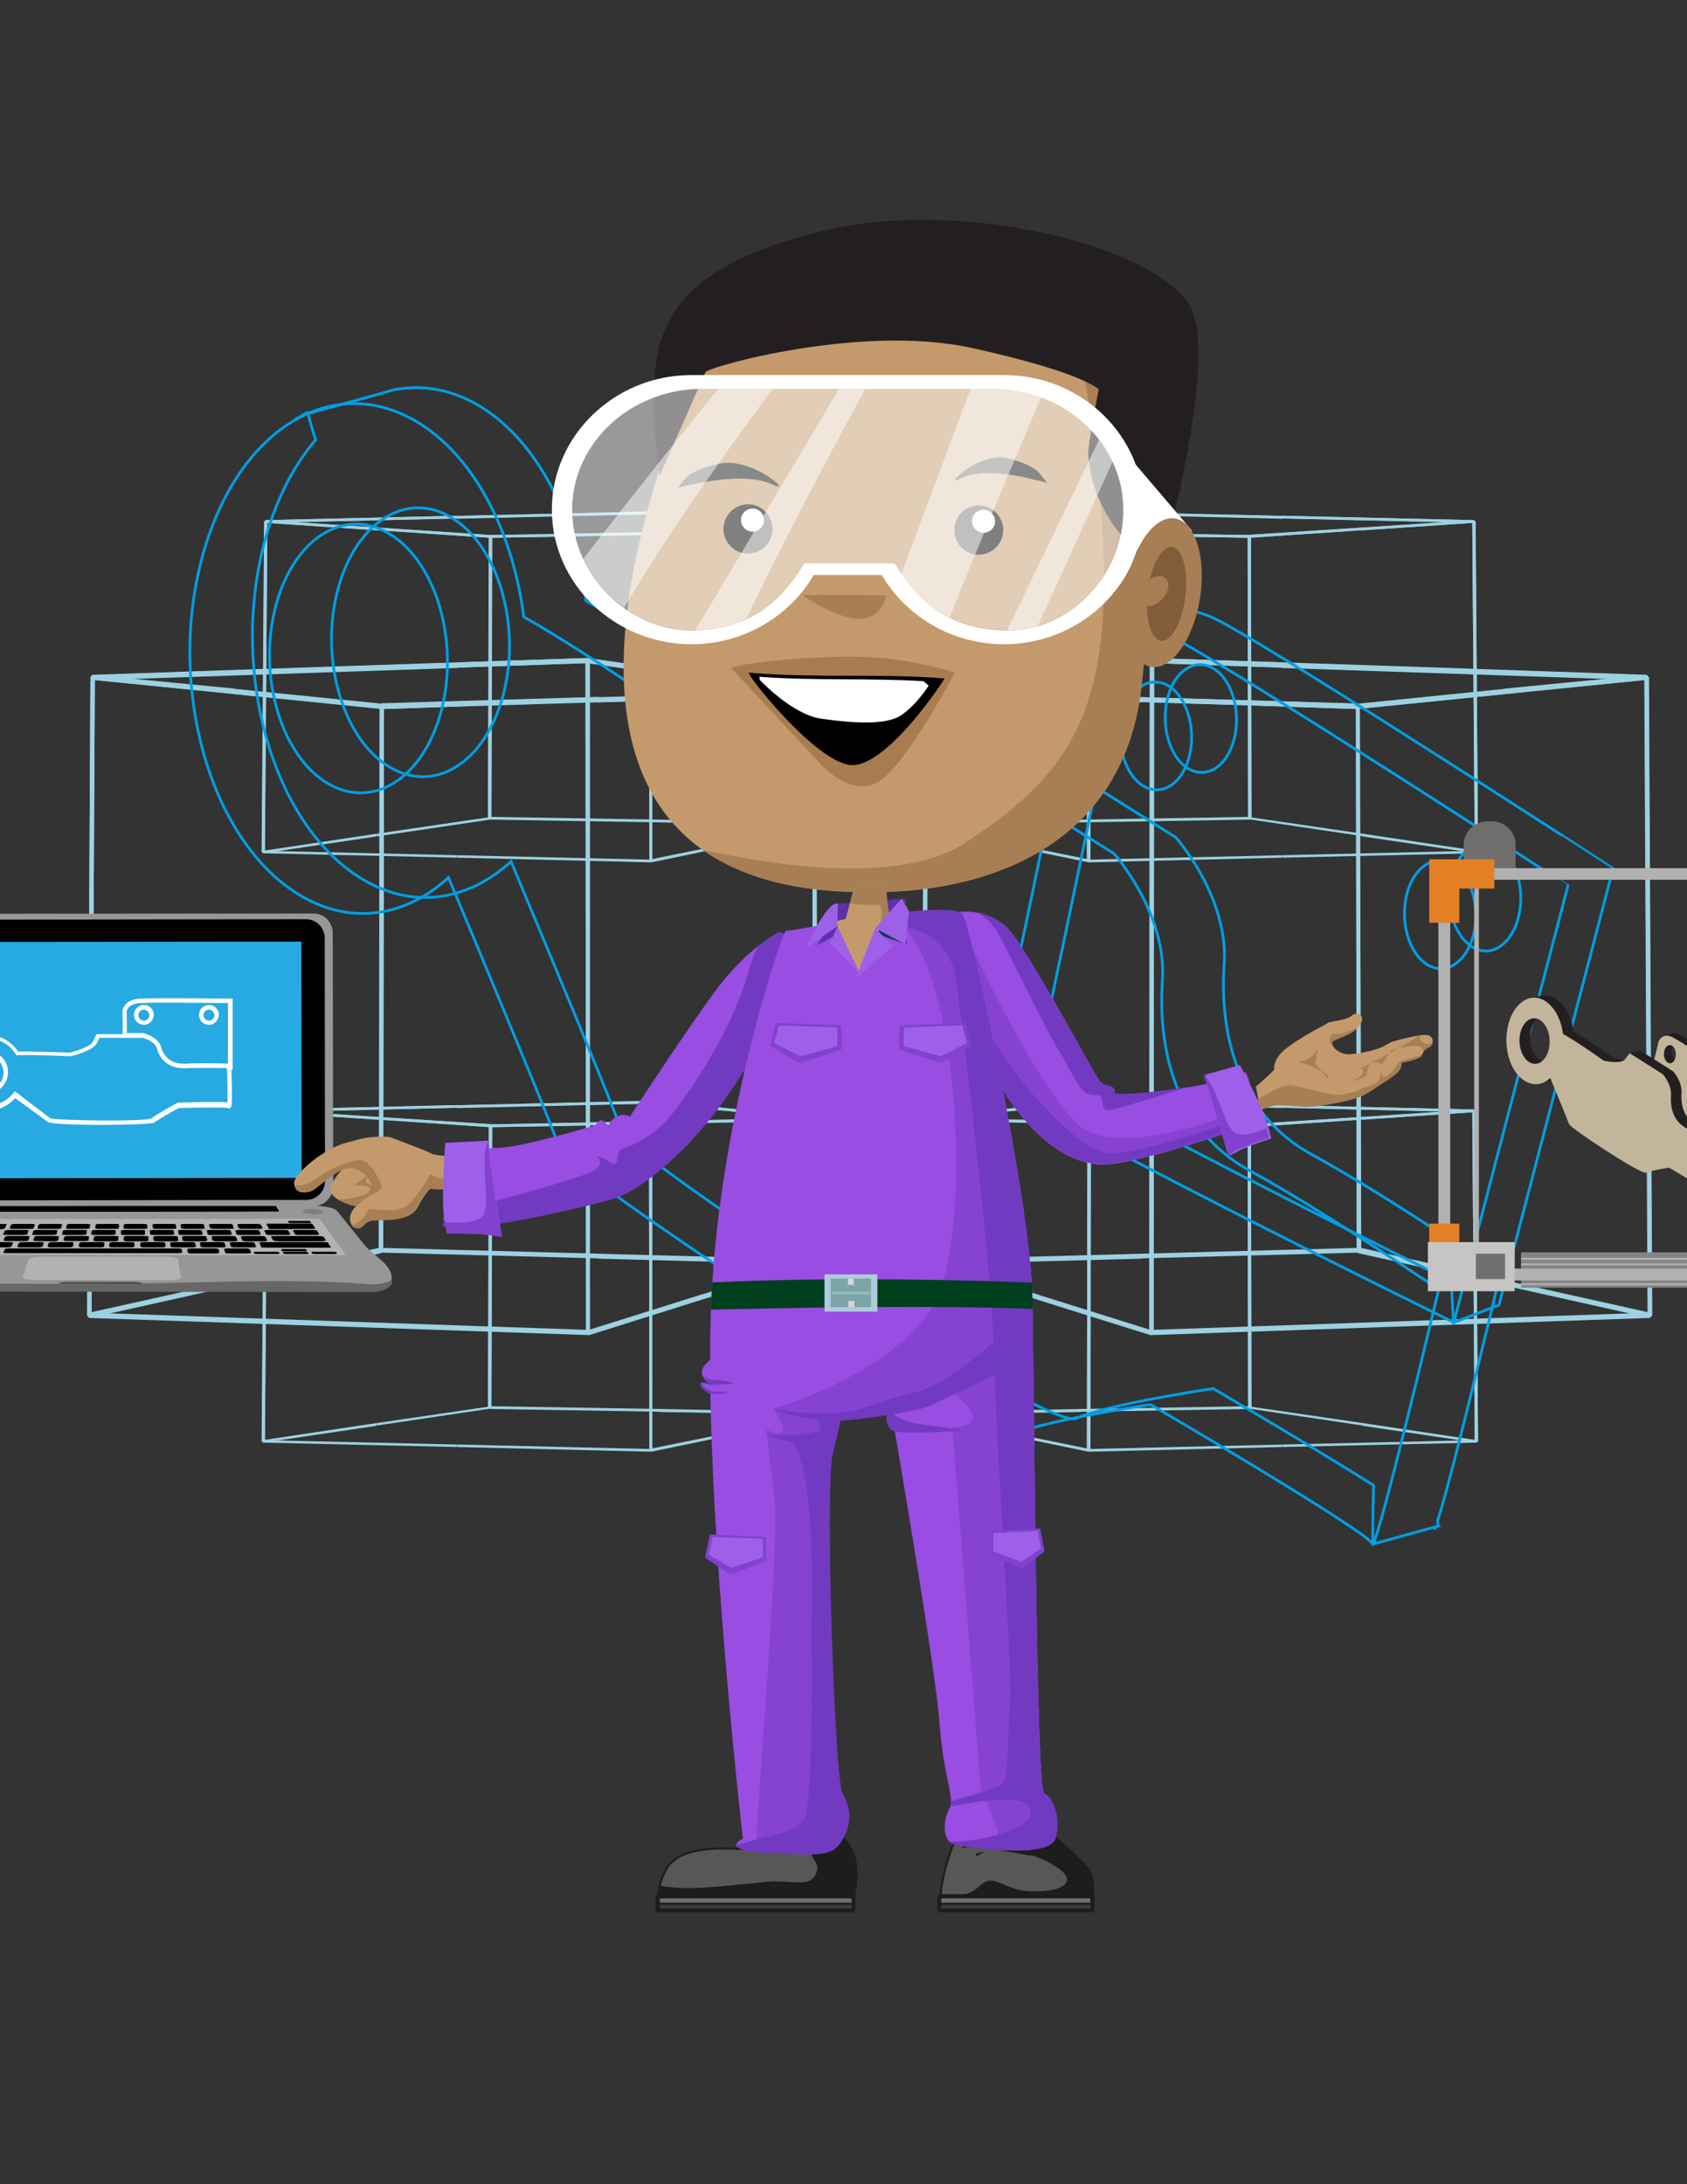 <?xml version="1.0" encoding="UTF-8"?> <svg xmlns="http://www.w3.org/2000/svg" xmlns:xlink="http://www.w3.org/1999/xlink" version="1.1" id="Layer_1" x="0px" y="0px" viewBox="0 0 612 792" style="enable-background:new 0 0 612 792;" xml:space="preserve"><rect x="0" y="0" width="612" height="792" fill="#333333" stroke="none"/> <style type="text/css"> .st0{fill:#9CD1E2;} .st1{fill:none;stroke:#009EE2;stroke-miterlimit:10;} .st2{fill-rule:evenodd;clip-rule:evenodd;fill:#979797;} .st3{fill-rule:evenodd;clip-rule:evenodd;} .st4{fill-rule:evenodd;clip-rule:evenodd;fill:#33C5F3;} .st5{fill-rule:evenodd;clip-rule:evenodd;fill:#676767;} .st6{fill-rule:evenodd;clip-rule:evenodd;fill:#B2B2B2;} .st7{fill-rule:evenodd;clip-rule:evenodd;fill:#4D4C4D;} .st8{fill-rule:evenodd;clip-rule:evenodd;fill:#807F7F;} .st9{fill-rule:evenodd;clip-rule:evenodd;fill:#27AAE1;} .st10{fill:#FFFFFF;} .st11{fill:#231F20;} .st12{fill:#C2B59B;} .st13{fill:#B1B1B1;} .st14{fill:#858485;} .st15{fill:#706F6E;} .st16{fill:#E38025;} .st17{fill:#C6C5C4;} .st18{fill-rule:evenodd;clip-rule:evenodd;fill:#C49A6C;} .st19{fill-rule:evenodd;clip-rule:evenodd;fill:#A87E54;} .st20{fill:#994DE2;} .st21{fill:#723AC1;} .st22{fill:#08527F;} .st23{fill:#C49A6C;} .st24{fill:#A87E54;} .st25{fill:#A97C50;} .st26{fill:#0F1510;} .st27{fill:#FFFFFF;fill-opacity:0.5;} .st28{fill:#825D3C;} .st29{fill:#E8CBAA;} .st30{fill:#8542D3;} .st31{fill:#9E60E8;} .st32{fill:#8241CE;} .st33{fill:#E85F60;} .st34{fill:#575756;stroke:#1D1D1B;stroke-width:0.75;stroke-miterlimit:10;} .st35{fill:#1D1D1B;stroke:#1D1D1B;stroke-width:0.75;stroke-miterlimit:10;} .st36{fill:#6F6F6E;stroke:#1D1D1B;stroke-width:0.75;stroke-miterlimit:10;} .st37{fill:#3C3C3B;stroke:#1D1D1B;stroke-width:0.75;stroke-miterlimit:10;} .st38{fill:#ECECEC;} .st39{fill:#5F31A8;} .st40{fill:#063B56;} .st41{fill:#003F1E;} .st42{fill:#AFCCDD;} .st43{fill:#7EA5A8;} .st44{fill:#99BCC1;} .st45{fill:#D6D6D6;} </style> <g> <g> <path class="st0" d="M166,254.3l118.6-3.5l-71.5-10.4l-47.1,1.7v-1.9l47.1-1.6h0.2l82.1,11.8v1.9L166,256.2V254.3z M138.6,255.2 l27.5-0.9v1.9l-27.5,0.9h-0.2L33.5,246.5v-1.7l132.5-4.5v1.9l-118.6,4L138.6,255.2z"></path> <path class="st0" d="M217,454.6l78.2,2.1l-0.7-204.3l-77.5,2.3v-1.7l78.2-2.4l0.9,1l0.5,206l-0.7,0.9l-78.9-2.1V454.6z M139.3,257.1l-0.3,195.4l78.1,2.1v1.7l-78.9-2.1l-0.7-0.9l0.3-197.4l0.7-0.9l78.6-2.3v1.7L139.3,257.1z"></path> <path class="st0" d="M296.1,251.5l0.5,206l-0.5,0.9l-41.6,12.9v-1.9l40.7-12.5l-0.7-204.7l-40-5.7v-1.9l40.9,5.9L296.1,251.5z M254.5,471.3l-41,12.9l-0.9-1l-0.2-243.6l0.9-0.9l41.2,5.9v1.9l-40.5-5.9v241.5l40.5-12.7V471.3z"></path> <path class="st0" d="M85.4,464.2l52-11.7l0.3-195.6l-52.3-5.2v-1.9l53.2,5.4l0.7,0.9l-0.3,197.4l-0.7,0.9l-52.9,11.8V464.2z M34.4,246.6l-1.2,229.2l52.2-11.6v1.9l-52.9,11.8l-0.9-0.9l1.2-231.4l0.7-0.9l51.8,5v1.9L34.4,246.6z"></path> <path class="st0" d="M214,239.5v243.6l-0.7,1l-90.4-3.1v-1.9l89.7,3.1l-0.2-241.7l-89.5,3v-1.9l90.2-3L214,239.5z M122.9,481 l-90.6-3.1l-0.7-0.9l1.2-231.4l0.7-0.9l89.4-3.1v1.9l-88.5,3L33.2,476l89.7,3.1V481z"></path> </g> <g> <path class="st0" d="M492.6,255.2l-27.6-0.9v1.9l27.6,0.9l0,0l104.8-10.6v-1.7l-132.5-4.5v1.9l118.4,4L492.6,255.2z M464.9,254.3 l-118.4-3.5l71.3-10.4l47.1,1.7v-1.9l-47.1-1.6l0,0l-82.1,11.8v1.9l129.2,3.8V254.3z"></path> <path class="st0" d="M491.9,257.1l0.3,195.4l-78.2,2.1v1.7l78.9-2.1l0.9-0.9L493.3,256l-0.7-0.9l-78.6-2.3v1.7L491.9,257.1z M414,454.6l-78.1,2.1l0.7-204.3l77.4,2.3v-1.7l-78.2-2.4l-0.7,1l-0.7,206l0.9,0.9l78.8-2.1V454.6z"></path> <path class="st0" d="M376.4,471.3l41.2,12.9l0.9-1l0.2-243.6l-0.9-0.9l-41.4,5.9v1.9l40.7-5.9l-0.2,241.5l-40.5-12.7V471.3z M335.1,251.5l-0.7,206l0.7,0.9l41.4,12.9v-1.9l-40.5-12.5l0.7-204.7l39.8-5.7v-1.9l-40.7,5.9L335.1,251.5z"></path> <path class="st0" d="M596.6,246.6l1.2,229.2l-52.2-11.6v1.9l52.9,11.8l0.9-0.9l-1.2-231.4l-0.9-0.9l-51.6,5v1.9L596.6,246.6z M545.6,464.2l-51.8-11.7l-0.5-195.6l52.3-5.2v-1.9l-53,5.4l-0.7,0.9l0.3,197.4l0.5,0.9l52.9,11.8V464.2z"></path> <path class="st0" d="M508.2,481l90.2-3.1l0.9-0.9l-1.2-231.4l-0.7-0.9l-89.2-3.1v1.9l88.3,3l1.2,229.5l-89.5,3.1V481z M417.1,239.5l-0.2,243.6l0.9,1l90.4-3.1v-1.9l-89.7,3.1l0.2-241.7l89.5,3v-1.9l-90.4-3L417.1,239.5z"></path> </g> <g> <path class="st0" d="M199.4,193.6l92.2-1.7l-55.6-5.4l-36.5,0.7v-0.9l36.5-0.9h0.2l63.8,6.3l-0.2,0.9l-100.3,2.1V193.6z M178,194 l21.4-0.3v1L178,195h-0.2l-81.5-5.4v-1l103.1-2.3v0.9l-92.2,2.1L178,194z"></path> <path class="st0" d="M239.1,297.2l60.7,1.2l-0.5-105.9l-60.2,1.2v-0.9l60.7-1.2l0.7,0.3l0.5,106.8l-0.7,0.5l-61.2-1V297.2z M178.6,195l-0.3,101.2l60.9,1v1l-61.4-1l-0.7-0.5l0.3-102.2l0.5-0.5l61.2-1v0.9L178.6,195z"></path> <path class="st0" d="M300.4,192l0.5,106.8l-0.5,0.5l-32.3,6.8v-1l31.6-6.6l-0.5-105.9l-31.1-3v-1l31.8,3.1L300.4,192z M268.1,306.1l-31.8,6.6l-0.7-0.5L235.4,186l0.7-0.5l32,3.1v1l-31.5-3.1v125l31.5-6.4V306.1z"></path> <path class="st0" d="M136.7,302.3l40.3-5.9l0.3-101.4l-40.7-2.8v-0.9L178,194l0.5,0.5l-0.3,102.2l-0.5,0.5l-41,6.1V302.3z M97,189.6l-0.9,118.8l40.5-6.1v1l-41,6.1l-0.7-0.5l0.9-119.8l0.7-0.5l40.2,2.8v0.9L97,189.6z"></path> <path class="st0" d="M236.6,186v126.2l-0.5,0.5l-70.2-1.7v-0.9l69.7,1.6l-0.2-125.2l-69.6,1.6v-1l70.1-1.6L236.6,186z M165.9,311 l-70.4-1.6l-0.5-0.5l0.9-119.8l0.5-0.5l69.6-1.6v1L97,189.6l-0.9,118.9l69.7,1.6V311z"></path> </g> <g> <path class="st0" d="M453.1,194l-21.4-0.3v1l21.4,0.3l0,0l81.5-5.4v-1l-102.9-2.3v0.9l92.2,2.1L453.1,194z M431.7,193.6l-92.2-1.7 l55.5-5.4l36.7,0.7v-0.9l-36.7-0.9l0,0l-63.8,6.3v0.9l100.5,2.1V193.6z"></path> <path class="st0" d="M452.6,195l0.2,101.2l-60.7,1v1l61.4-1l0.5-0.5l-0.2-102.2l-0.7-0.5l-61-1v0.9L452.6,195z M392.1,297.2 l-60.7,1.2l0.5-105.9l60.2,1.2v-0.9l-60.9-1.2l-0.5,0.3l-0.5,106.8l0.7,0.5l61.2-1V297.2z"></path> <path class="st0" d="M362.9,306.1l32,6.6l0.7-0.5l0.2-126.2l-0.7-0.5l-32.2,3.1v1l31.6-3.1l-0.2,125l-31.5-6.4V306.1z M330.7,192 l-0.5,106.8l0.5,0.5l32.2,6.8v-1l-31.5-6.6l0.5-105.9l31-3v-1l-31.6,3.1L330.7,192z"></path> <path class="st0" d="M534.1,189.6l0.9,118.8l-40.7-6.1v1l41.2,6.1l0.7-0.5l-0.9-119.8l-0.7-0.5l-40.3,2.8v0.9L534.1,189.6z M494.3,302.3l-40.3-5.9L453.8,195l40.5-2.8v-0.9l-41.2,2.6l-0.5,0.5l0.2,102.2l0.5,0.5l41,6.1V302.3z"></path> <path class="st0" d="M465.3,311l70.4-1.6l0.5-0.5l-0.9-119.8l-0.7-0.5l-69.4-1.6v1l68.9,1.6l0.9,118.9l-69.7,1.6V311z M394.5,186 l-0.2,126.2l0.7,0.5l70.2-1.7v-0.9l-69.7,1.6l0.2-125.2l69.6,1.6v-1l-70.2-1.6L394.5,186z"></path> </g> <g> <path class="st0" d="M199.4,407.3l92.2-1.9l-55.6-5.2l-36.5,0.7V400l36.5-0.9h0.2l63.8,6.3l-0.2,0.9l-100.3,2.1V407.3z M178,407.7 l21.4-0.3v1l-21.4,0.3h-0.2l-81.5-5.4v-1l103.1-2.3v0.9l-92.2,2.1L178,407.7z"></path> <path class="st0" d="M239.1,510.9l60.7,1.2l-0.5-105.9l-60.2,1.2v-1l60.7-1l0.7,0.3l0.5,106.8l-0.7,0.5l-61.2-1V510.9z M178.6,408.7l-0.3,101.2l60.9,1v1l-61.4-1l-0.7-0.5l0.3-102.2l0.5-0.5l61.2-1.2v1L178.6,408.7z"></path> <path class="st0" d="M300.4,405.7l0.5,106.8l-0.5,0.5l-32.3,6.8v-1l31.6-6.6l-0.5-105.9l-31.1-3v-1l31.8,3.1L300.4,405.7z M268.1,519.8l-31.8,6.6l-0.7-0.5l-0.2-126.2l0.7-0.5l32,3.1v1l-31.5-3.1v125l31.5-6.4V519.8z"></path> <path class="st0" d="M136.7,516l40.3-5.9l0.3-101.4l-40.7-2.8V405l41.4,2.6l0.5,0.5l-0.3,102.2l-0.5,0.5l-41,6.1V516z M97,403.3 l-0.9,118.8l40.5-6.1v1l-41,6.1l-0.7-0.5l0.9-119.8l0.7-0.5l40.2,2.8v0.9L97,403.3z"></path> <path class="st0" d="M236.6,399.7v126.2l-0.5,0.5l-70.2-1.7v-0.9l69.7,1.6l-0.2-125.2l-69.6,1.6v-1l70.1-1.6L236.6,399.7z M165.9,524.7l-70.4-1.6l-0.5-0.5l0.9-119.8l0.5-0.5l69.6-1.6v1L97,403.3l-0.9,118.9l69.7,1.6V524.7z"></path> </g> <g> <path class="st0" d="M453.1,407.7l-21.4-0.3v1l21.4,0.3l0,0l81.5-5.4v-1L431.7,400v0.9l92.2,2.1L453.1,407.7z M431.7,407.3 l-92.2-1.9l55.5-5.2l36.7,0.7V400l-36.7-0.9l0,0l-63.8,6.3v0.9l100.5,2.1V407.3z"></path> <path class="st0" d="M452.6,408.7l0.2,101.2l-60.7,1v1l61.4-1l0.5-0.5l-0.2-102.2l-0.7-0.5l-61-1.2v1L452.6,408.7z M392.1,510.9 l-60.7,1.2l0.5-105.9l60.2,1.2v-1l-60.9-1l-0.5,0.3l-0.5,106.8l0.7,0.5l61.2-1V510.9z"></path> <path class="st0" d="M362.9,519.8l32,6.6l0.7-0.5l0.2-126.2l-0.7-0.5l-32.2,3.1v1l31.6-3.1l-0.2,125l-31.5-6.4V519.8z M330.7,405.7l-0.5,106.8l0.5,0.5l32.2,6.8v-1l-31.5-6.6l0.5-105.9l31-3v-1l-31.6,3.1L330.7,405.7z"></path> <path class="st0" d="M534.1,403.3l0.9,118.8l-40.7-6.1v1l41.2,6.1l0.7-0.5l-0.9-119.8l-0.7-0.5l-40.3,2.8v0.9L534.1,403.3z M494.3,516l-40.3-5.9l-0.2-101.4l40.5-2.8V405l-41.2,2.6l-0.5,0.5l0.2,102.2l0.5,0.5l41,6.1V516z"></path> <path class="st0" d="M465.3,524.7l70.4-1.6l0.5-0.5l-0.9-119.8l-0.7-0.5l-69.4-1.6v1l68.9,1.6l0.9,118.9l-69.7,1.6V524.7z M394.5,399.7l-0.2,126.2l0.7,0.5l70.2-1.7v-0.9l-69.7,1.6l0.2-125.2l69.6,1.6v-1l-70.2-1.6L394.5,399.7z"></path> </g> </g> <g> <g> <path class="st1" d="M443.2,225.6c-10.7-5.8-18-5.1-23-2.3l-16.1,6.1c0,0,0.5,6.5,0.7,6.7c0,0.1,2.5,0.3,5.9,0.5 c-1.6,6.7-10.8,46.7-14.4,55.1c0,0-18,86.7-19.6,92.7c-1.3,4.8,106.8,58.9,149.8,80.2c0.3,7,0.8,15,0.8,15l16.5-6.4l41.4-158.3 C585.2,314.9,469.2,239.6,443.2,225.6z M447.7,268.1c-2.6,10-10.1,14.6-16.8,10.5c-6.7-4.2-9.9-15.7-7.3-25.6 c2.6-10,10.1-14.6,16.8-10.5C447,246.6,450.3,258.1,447.7,268.1z M534,343.3c-6.7-4.2-9.9-15.7-7.3-25.6 c2.6-10,10.1-14.6,16.8-10.5c6.7,4.2,9.9,15.7,7.3,25.6C548.2,342.8,540.6,347.5,534,343.3z"></path> <path class="st1" d="M426.9,231.9c-26-14-32.3,10-32.3,10s-10.7,46.9-14.7,56.1c0,0-18,86.7-19.6,92.7 c-1.6,6,167.1,88.8,167.1,88.8l41.4-158.3C568.9,321.2,452.9,245.9,426.9,231.9z M431.4,274.4c-2.6,10-10.1,14.6-16.8,10.5 c-6.7-4.2-9.9-15.7-7.3-25.6c2.6-10,10.1-14.6,16.8-10.5C430.7,253,434,264.5,431.4,274.4z M517.7,349.7 c-6.7-4.2-9.9-15.7-7.3-25.6c2.6-10,10.1-14.6,16.8-10.5c6.7,4.2,9.9,15.7,7.3,25.6C531.8,349.2,524.3,353.9,517.7,349.7z"></path> </g> <g> <path class="st1" d="M521.5,551.5c5-14.8,22.8-89.8,22.8-89.8s-41-28.1-68.3-43c-27.3-14.8-33.6-44.5-31.9-69 c1.7-24.6-17.6-46.1-17.6-46.1l-71-44.6L332,266c0,0,4.7,3.6,11.2,8.4c-12.4,8.6-43.3,1-43.3,1s-61.9-43.5-87.3-57.5 c-3.8-30.2-17.4-57.3-37.7-70.1c-10.2-6.4-20.9-8.4-31.1-6.6c0,0-0.1-0.1-0.1-0.1l-1.3,0.4c-1.3,0.3-2.6,0.7-3.9,1.1l-26.8,7.4 c0.2,0.8,1.3,4.8,2.8,9.5c-8.1,9.5-14.7,22.2-18.7,37.7c-12.3,47,3.2,101.2,34.7,121c18.8,11.8,39,8.7,54.9-5.8 c14.3,34.1,38.6,92.3,40.3,98.3c2.4,8.5,154.1,108.6,164.8,103.6c10.7-5,49.6-10.8,49.6-10.8s34.4,20.1,58.2,35.1 c-0.3,10.6-0.3,21.3-0.3,21.3l22.2-6.1c0.1,0.1,0.2,0.2,0.2,0.3c0.1,0.3,0.3,0.1,0.6-0.5l0.9-0.3 C521.7,553.1,521.6,552.5,521.5,551.5z M182.6,251.8c-6.5,24.8-25.2,36.5-41.8,26c-16.6-10.4-24.8-39-18.3-63.8 c6.5-24.8,25.2-36.5,41.8-26C180.9,198.4,189.1,227,182.6,251.8z"></path> <path class="st1" d="M110.6,150.1l1-0.3c0-0.1-0.1-0.2-0.1-0.2L110.6,150.1z"></path> </g> <path class="st1" d="M453.6,424.6c-27.3-14.8-33.6-44.5-31.9-69c1.7-24.6-17.6-46.1-17.6-46.1l-71-44.6c0,0,0,0-9.6,12.7 c-9.6,12.7-46.2,3.6-46.2,3.6s-61.9-43.5-87.3-57.5c-3.8-30.2-17.4-57.3-37.7-70.1c-31.5-19.8-66.9,2.3-79.2,49.4 s3.2,101.2,34.7,121c18.8,11.8,39,8.7,54.9-5.8c14.3,34.1,38.6,92.3,40.3,98.3c2.4,8.5,154.1,108.6,164.8,103.6 c10.7-5,49.6-10.8,49.6-10.8s79.2,46.3,80.4,50.5c1.2,4.3,24.1-92.2,24.1-92.2S480.9,439.5,453.6,424.6z M118.3,283.7 c-16.6-10.4-24.8-39-18.3-63.8c6.5-24.8,25.2-36.5,41.8-26c16.6,10.4,24.8,39,18.3,63.8C153.6,282.4,134.9,294.1,118.3,283.7z"></path> </g> <g> <g> <path class="st2" d="M-35.1,331.4l148.7-0.1c3.9-0.1,7.1,3.1,7.1,7.1l0.1,91.7c0,3.9-3.1,7.2-7.1,7.2L-35,437.3 c-3.9,0-7.1-3.1-7.1-7.1l-0.1-91.7C-42.2,334.7-39,331.4-35.1,331.4z"></path> <path class="st3" d="M-32.5,333.5l143.5-0.2c3.8,0,6.8,3.1,6.8,6.9l0.1,88.1c0,3.8-3.1,6.8-6.8,6.8l-143.5,0.2 c-3.8,0-6.8-3.1-6.8-6.9l-0.1-88.1C-39.3,336.5-36.3,333.5-32.5,333.5z"></path> <rect x="-30.8" y="341.5" transform="matrix(1 -1.123214e-03 1.123214e-03 1 -0.432 4.438601e-02)" class="st4" width="140.2" height="85.7"></rect> <path class="st5" d="M-34.2,440.2c24.8-0.1,49.6-0.1,74.3-0.1c24.8,0,49.6-0.1,74.3-0.1c3.9,0,7.9,0.9,8.7,1.9 c3.4,4.1,6.7,8.3,10,12.4c3.3,4.1,5.8,5.9,9,10c0.9,1.1-1.7,4.2-6.9,4.2c-32.4,0-64.9-0.1-97.3-0.1c-32.4-0.1-64.9-0.1-97.3-0.1 c-5.1,0-8.9-2.8-7.9-3.8c3.9-4,8.3-6.2,12.3-10.3c3.9-4,7.9-8.1,11.9-12.1C-42.2,441.1-38.1,440.2-34.2,440.2z"></path> <path class="st2" d="M-35,437.3c24.8,0,49.6,0,74.3-0.1c24.7,0,49.6,0,74.3,0c3.9,0,7.9,0.8,8.7,1.9c3.3,4.1,6.6,8.2,9.9,12.3 c3.4,4.1,10.1,7.1,9.9,12.3c0,1.2-5.2,2.2-7.7,2c-32.4-2.6-64.9-0.1-97.3-0.2c-32.5,0-64.9,0-97.3-0.1c-5.2,0-8.6-0.9-7.6-1.9 c4-4,7.9-8.1,11.9-12.1c3.9-4.1,7.9-8.1,11.9-12.2C-43,438.2-38.9,437.3-35,437.3z"></path> <path class="st6" d="M-36.5,442c25.2,0,50.3,0,75.4,0c25.2,0,50.3,0,75.4-0.1c0.9,0,1.7,0.2,1.8,0.2c1.6,2.1,3.1,4.2,4.6,6.4 c1.5,2.1,3.1,4.2,4.6,6.4c0.1,0.2-0.6,0.2-1.7,0.2c-28.6,0-57.2,0-85.8,0C9.4,455-19.3,455-47.8,455c-1.1,0-1.8-0.1-1.7-0.2 c1.9-2,3.8-4.2,5.6-6.3c1.9-2,3.7-4.2,5.6-6.3C-38.2,442.1-37.4,442-36.5,442z"></path> <path class="st3" d="M3,452.7c10.2,0,20.6,0,30.9,0c10.3,0,20.6,0,30.9,0c0.6,0,1.1,0.2,1.1,0.2c0.1,0.5,0.2,0.9,0.2,1.3 c0,0.1-0.5,0.2-1,0.2c-10.5,0-21,0-31.5,0c-10.5,0-20.9,0-31.4,0c-0.6,0-1-0.1-1-0.2c0.2-0.4,0.4-0.8,0.6-1.3 C1.9,452.8,2.4,452.7,3,452.7z"></path> <path class="st3" d="M-1.6,452.6c-2.9,0-5.7,0-8.6,0c-0.8,0-1.5,0.2-1.6,0.4c-0.2,0.4-0.5,0.8-0.6,1.2c-0.1,0.2,0.5,0.3,1.3,0.3 c2.8,0,5.7,0,8.7,0c0.8,0,1.5-0.2,1.6-0.3c0.2-0.4,0.4-0.8,0.6-1.2C-0.2,452.7-0.8,452.6-1.6,452.6z"></path> <path class="st3" d="M-14.3,452.6c-2.3,0-4.6,0-6.9,0c-0.6,0-1.3,0.2-1.3,0.4c-0.3,0.4-0.6,0.8-0.8,1.1c-0.1,0.2,0.3,0.4,0.9,0.4 c2.4,0,4.7,0,7.1,0c0.6,0,1.3-0.2,1.3-0.3c0.2-0.4,0.4-0.8,0.6-1.2C-13.2,452.7-13.7,452.6-14.3,452.6z"></path> <path class="st3" d="M-24.8,452.6c-2.3,0-4.6,0-6.9,0c-0.6,0-1.3,0.2-1.4,0.4c-0.3,0.4-0.6,0.8-0.9,1.1c-0.1,0.2,0.2,0.4,0.9,0.4 c2.4,0,4.6,0,7,0c0.6,0,1.3-0.2,1.4-0.4c0.2-0.3,0.5-0.7,0.8-1.1C-23.8,452.7-24.2,452.6-24.8,452.6z"></path> <path class="st3" d="M-35.6,452.6c-2.4,0-4.6,0-7,0c-0.6,0-1.3,0.2-1.4,0.4c-0.3,0.4-0.6,0.7-0.9,1.1c-0.2,0.2,0.2,0.4,0.9,0.4 c2.4,0,4.6,0,7,0c0.7,0,1.3-0.2,1.4-0.4c0.3-0.4,0.6-0.7,0.9-1.1C-34.5,452.7-35,452.6-35.6,452.6z"></path> <path class="st3" d="M89.2,452.7c-2.3,0-4.6,0-6.9,0c-0.6,0-1.1,0.2-1,0.3c0.2,0.4,0.2,0.8,0.4,1.2c0,0.2,0.6,0.3,1.3,0.3 c2.4,0,4.7,0,7.1,0c0.6,0,1.1-0.2,1-0.3c-0.2-0.4-0.3-0.8-0.5-1.2C90.5,452.8,89.8,452.7,89.2,452.7z"></path> <path class="st3" d="M77.8,452.7c-2.9,0-5.7,0-8.6,0c-0.7,0-1.4,0.2-1.3,0.3c0.1,0.4,0.2,0.8,0.2,1.2c0,0.2,0.7,0.3,1.5,0.3 c2.9,0,5.8,0,8.7,0c0.8,0,1.3-0.2,1.3-0.3c-0.1-0.4-0.2-0.8-0.3-1.2C79.2,452.8,78.5,452.7,77.8,452.7z"></path> <path class="st3" d="M92.8,453.9c2.5,0,5.1,0,7.6,0c0.4,0,0.7,0.1,0.8,0.2c0.1,0.2,0.2,0.2,0.2,0.4c0,0.1-0.3,0.2-0.7,0.2 c-2.5,0-5,0-7.6,0c-0.5,0-0.8-0.1-0.9-0.2c0-0.2-0.1-0.3-0.2-0.4C92.2,453.9,92.4,453.9,92.8,453.9z"></path> <path class="st3" d="M103.2,453.9c2.5,0,5,0,7.6,0c0.4,0,0.8,0.1,0.9,0.2c0,0.2,0.2,0.2,0.2,0.4c0.1,0.1-0.2,0.2-0.6,0.2 c-2.5,0-5,0-7.6,0c-0.5,0-0.8-0.1-0.9-0.2c-0.1-0.2-0.2-0.3-0.2-0.4C102.5,453.9,102.8,453.9,103.2,453.9z"></path> <path class="st3" d="M113.5,453.9c2.5,0,5,0,7.6,0c0.4,0,0.8,0.1,0.9,0.2c0.1,0.2,0.2,0.2,0.2,0.4c0.1,0.1-0.2,0.2-0.6,0.2 c-2.5,0-5,0-7.6,0c-0.4,0-0.7-0.1-0.8-0.2c-0.1-0.2-0.2-0.2-0.2-0.4C112.8,453.9,113.1,453.9,113.5,453.9z"></path> <path class="st3" d="M102.8,452.9c2.4,0,5,0,7.5,0c0.4,0,0.8,0.1,0.8,0.2c0.1,0.2,0.2,0.3,0.2,0.4c0.1,0.2-0.2,0.2-0.6,0.2 c-2.5,0-5,0-7.6,0c-0.5,0-0.8,0-0.9-0.2c-0.1-0.1-0.2-0.2-0.2-0.4C102,453,102.4,452.9,102.8,452.9z"></path> <path class="st3" d="M-18.2,450.4c-7.7,0-15.3,0-22.9,0c-0.6,0-1.1,0.1-1.2,0.2c-0.4,0.5-0.9,1-1.3,1.6c-0.1,0.1,0.4,0.2,0.9,0.2 c7.8,0,15.5,0,23.3,0c0.6,0,1.1-0.1,1.1-0.2c0.3-0.6,0.6-1,1-1.6C-17.2,450.5-17.6,450.4-18.2,450.4z"></path> <path class="st3" d="M-7.1,450.4c-2.3,0-4.6,0-6.8,0c-0.6,0-1.3,0.2-1.3,0.4c-0.2,0.3-0.5,0.7-0.7,1.1c-0.1,0.2,0.3,0.4,0.9,0.4 c2.3,0,4.6,0,6.9,0c0.6,0,1.3-0.2,1.3-0.4c0.2-0.4,0.4-0.7,0.6-1.1C-6.1,450.5-6.4,450.4-7.1,450.4z"></path> <path class="st3" d="M3.8,450.4c-2.3,0-4.6,0-6.8,0c-0.6,0-1.3,0.2-1.3,0.4c-0.2,0.4-0.4,0.7-0.6,1.1c-0.1,0.2,0.4,0.4,0.9,0.4 c2.3,0,4.6,0,6.9,0c0.6,0,1.3-0.2,1.3-0.4c0.1-0.4,0.3-0.7,0.5-1.1C4.8,450.5,4.4,450.4,3.8,450.4z"></path> <path class="st3" d="M14.9,450.4c-2.3,0-4.6,0-6.8,0c-0.6,0-1.3,0.2-1.3,0.4c-0.2,0.4-0.3,0.7-0.5,1.1c-0.1,0.2,0.4,0.4,1,0.4 c2.3,0,4.6,0,6.9,0c0.6,0,1.2-0.2,1.3-0.4c0.1-0.4,0.2-0.7,0.3-1.1C16,450.5,15.5,450.4,14.9,450.4z"></path> <path class="st3" d="M25.7,450.4c-2.3,0-4.6,0-6.8,0c-0.6,0-1.2,0.2-1.3,0.4c-0.1,0.4-0.2,0.7-0.3,1.1c-0.1,0.2,0.5,0.4,1,0.4 c2.4,0,4.6,0,6.9,0c0.6,0,1.2-0.2,1.3-0.4c0.1-0.4,0.1-0.7,0.2-1.1C26.8,450.5,26.4,450.4,25.7,450.4z"></path> <path class="st3" d="M36.8,450.4c-2.3,0-4.6,0-6.8,0c-0.6,0-1.2,0.2-1.2,0.4c-0.1,0.4-0.2,0.7-0.2,1.1c0,0.2,0.5,0.4,1.1,0.4 c2.3,0,4.6,0,6.9,0c0.6,0,1.2-0.2,1.2-0.4c0-0.3,0.1-0.7,0.1-1.1C37.9,450.5,37.5,450.4,36.8,450.4z"></path> <path class="st3" d="M47.7,450.4c-2.3,0-4.6,0-6.8,0c-0.6,0-1.2,0.2-1.2,0.4c0,0.4-0.1,0.8-0.1,1.1c0,0.2,0.5,0.4,1.2,0.4 c2.3,0,4.6,0,6.8,0c0.6,0,1.2-0.2,1.2-0.4c0-0.3,0-0.7-0.1-1.1C48.8,450.5,48.3,450.4,47.7,450.4z"></path> <path class="st3" d="M58.8,450.4c-2.3,0-4.6,0-6.8,0c-0.6,0-1.1,0.2-1.1,0.4c0,0.4,0,0.8,0,1.1c0,0.2,0.6,0.4,1.2,0.4 c2.3,0,4.6,0,6.9,0c0.6,0,1.1-0.2,1.1-0.4c-0.1-0.3-0.1-0.7-0.2-1.1C60,450.5,59.4,450.4,58.8,450.4z"></path> <path class="st3" d="M69.6,450.4c-2.3,0-4.6,0-6.8,0c-0.6,0-1.1,0.2-1.1,0.4c0.1,0.4,0.2,0.8,0.2,1.2c0.1,0.2,0.6,0.3,1.2,0.3 c2.4,0,4.6,0,6.9,0c0.6,0,1.1-0.2,1.1-0.3c-0.1-0.4-0.2-0.8-0.3-1.2C70.8,450.5,70.3,450.4,69.6,450.4z"></path> <path class="st3" d="M80.3,450.4c-2.3,0-4.6,0-6.8,0c-0.6,0-1,0.2-1,0.4c0.1,0.4,0.2,0.8,0.3,1.2c0,0.2,0.6,0.3,1.3,0.3 c2.3,0,4.6,0,6.8,0c0.6,0,1.1-0.2,1-0.3c-0.1-0.4-0.2-0.8-0.4-1.2C81.4,450.5,80.8,450.4,80.3,450.4z"></path> <path class="st3" d="M91.1,450.4c-2.3,0-4.6,0-6.8,0c-0.6,0-1,0.2-1,0.4c0.2,0.4,0.3,0.8,0.5,1.2c0,0.2,0.6,0.3,1.3,0.3 c2.3,0,4.6,0,6.9,0c0.6,0,1-0.2,0.9-0.3c-0.2-0.4-0.3-0.8-0.5-1.2C92.3,450.5,91.7,450.4,91.1,450.4z"></path> <path class="st3" d="M117.9,450.4c-7.6,0-15.3,0-22.9,0c-0.6,0-1,0.1-0.9,0.2c0.2,0.6,0.5,1.1,0.7,1.7c0,0,0.6,0.1,1.1,0.1 c7.8,0,15.5,0,23.3,0c0.6,0,0.9-0.1,0.9-0.1c-0.4-0.6-0.8-1.1-1.1-1.7C119,450.5,118.5,450.4,117.9,450.4z"></path> <path class="st3" d="M-11.7,448.2c-2.3,0-4.5,0-6.7,0c-0.6,0-1.2,0.2-1.3,0.3c-0.2,0.4-0.5,0.8-0.7,1.2c-0.2,0.2,0.2,0.3,0.9,0.3 c2.3,0,4.5,0,6.8,0c0.6,0,1.3-0.2,1.3-0.3c0.2-0.4,0.4-0.8,0.6-1.2C-10.8,448.3-11.2,448.2-11.7,448.2z"></path> <path class="st3" d="M-1.2,448.2c-2.2,0-4.4,0-6.6,0c-0.6,0-1.2,0.2-1.3,0.3c-0.2,0.4-0.5,0.8-0.6,1.2c-0.2,0.2,0.3,0.3,0.9,0.3 c2.3,0,4.6,0,6.8,0c0.6,0,1.3-0.2,1.3-0.3c0.2-0.4,0.3-0.8,0.6-1.2C-0.1,448.3-0.5,448.2-1.2,448.2z"></path> <path class="st3" d="M9.8,448.2c-2.3,0-4.5,0-6.7,0c-0.6,0-1.2,0.2-1.3,0.3c-0.2,0.4-0.3,0.8-0.5,1.2c-0.1,0.2,0.4,0.3,0.9,0.3 c2.3,0,4.5,0,6.8,0c0.6,0,1.2-0.1,1.3-0.3c0.2-0.4,0.2-0.8,0.4-1.2C10.8,448.3,10.4,448.2,9.8,448.2z"></path> <path class="st3" d="M20.3,448.2c-2.2,0-4.4,0-6.6,0c-0.6,0-1.2,0.2-1.2,0.3c-0.2,0.4-0.3,0.8-0.4,1.2c-0.1,0.2,0.4,0.3,1,0.3 c2.2,0,4.5,0.1,6.8,0.1c0.6,0,1.1-0.2,1.2-0.4c0.1-0.4,0.2-0.8,0.2-1.2C21.4,448.3,20.9,448.2,20.3,448.2z"></path> <path class="st3" d="M31.2,448.2c-2.3,0-4.5,0-6.7,0c-0.6,0-1.1,0.2-1.2,0.3c-0.1,0.4-0.2,0.8-0.2,1.2c-0.1,0.2,0.4,0.3,1,0.3 c2.3,0,4.5,0,6.8,0c0.6,0,1.2-0.1,1.2-0.3c0.1-0.4,0.1-0.8,0.2-1.2C32.3,448.3,31.9,448.2,31.2,448.2z"></path> <path class="st3" d="M41.9,448.2c-2.2,0-4.5,0-6.7,0c-0.6,0-1.1,0.2-1.1,0.3c-0.1,0.4-0.1,0.8-0.2,1.2c0,0.2,0.5,0.4,1.1,0.4 c2.3,0,4.5,0,6.7,0c0.7,0,1.2-0.2,1.2-0.4c0-0.4,0-0.8,0.1-1.2C43,448.3,42.4,448.2,41.9,448.2z"></path> <path class="st3" d="M52.7,448.2c-2.2,0-4.4,0-6.7,0c-0.6,0-1.1,0.2-1.1,0.3c0,0.4,0,0.8,0,1.2c0,0.2,0.5,0.4,1.1,0.4 c2.3,0,4.6,0,6.8,0c0.6,0,1.1-0.2,1.1-0.4c0-0.4-0.1-0.8-0.1-1.2C53.8,448.3,53.3,448.2,52.7,448.2z"></path> <path class="st3" d="M63.3,448.2c-2.2,0-4.5,0-6.6,0c-0.6,0-1.1,0.2-1.1,0.3c0,0.4,0.1,0.8,0.1,1.2c0,0.2,0.6,0.4,1.2,0.4 c2.2,0,4.5,0,6.8,0c0.6,0,1.1-0.2,1-0.4c-0.1-0.4-0.2-0.8-0.2-1.2C64.4,448.3,63.9,448.2,63.3,448.2z"></path> <path class="st3" d="M73.7,448.2c-2.3,0-4.5,0-6.7,0c-0.6,0-1.1,0.2-1,0.3c0.1,0.4,0.2,0.8,0.2,1.2c0,0.2,0.6,0.4,1.2,0.4 c2.2,0,4.5,0,6.8,0c0.6,0,1-0.2,1-0.4c-0.1-0.4-0.2-0.8-0.3-1.2C74.8,448.3,74.3,448.2,73.7,448.2z"></path> <path class="st3" d="M84.3,448.2c-2.2,0-4.4,0-6.6,0c-0.6,0-1,0.2-1,0.3c0.2,0.4,0.2,0.8,0.4,1.2c0,0.2,0.6,0.4,1.2,0.4 c2.3,0,4.5,0,6.8,0c0.6,0,1.1-0.2,1-0.4c-0.2-0.4-0.3-0.8-0.5-1.2C85.4,448.3,84.9,448.2,84.3,448.2z"></path> <path class="st3" d="M94.9,448.2c-2.2,0-4.4,0-6.6,0c-0.6,0-1,0.2-0.9,0.3c0.1,0.4,0.3,0.8,0.5,1.2c0,0.2,0.6,0.4,1.3,0.4 c2.2,0,4.5,0,6.8,0c0.6,0,1-0.2,0.9-0.4c-0.2-0.4-0.4-0.8-0.6-1.2C96.1,448.3,95.5,448.2,94.9,448.2z"></path> <path class="st3" d="M-23.5,448.2c-5,0-10.1,0-15.2,0c-0.8,0-1.4,0.1-1.6,0.2c-0.3,0.4-0.7,0.9-1.1,1.3c-0.2,0.2,0.8,0.3,2.1,0.3 c4.8,0,9.7,0,14.5,0c1.3,0,2.5-0.2,2.7-0.3c0.2-0.4,0.5-0.8,0.7-1.2C-21.2,448.3-22.2,448.2-23.5,448.2z"></path> <path class="st3" d="M114.8,448.2c-5.1,0-10.1,0-15.2,0c-0.8,0-1.3,0.1-1.3,0.2c0.2,0.4,0.5,0.9,0.7,1.3c0.1,0.2,1.3,0.4,2.5,0.4 c4.9,0,9.7,0,14.6,0c1.3,0,2.3-0.2,2.1-0.4c-0.2-0.4-0.6-0.8-0.8-1.2C117.2,448.3,116,448.2,114.8,448.2z"></path> <path class="st3" d="M-22.1,446c-5.1,0-10.2,0-15.3,0c-0.5,0-0.9,0.1-1,0.2c-0.4,0.5-0.9,1-1.3,1.5c-0.1,0.1,0.2,0.2,0.7,0.2 c5.3,0,10.5,0,15.7,0c0.5,0,0.9-0.1,1-0.2c0.3-0.5,0.7-1,1-1.5C-21.2,446.1-21.6,446-22.1,446z"></path> <path class="st3" d="M-11.5,446c-2.2,0-4.3,0-6.5,0c-0.6,0-1.1,0.2-1.3,0.3c-0.2,0.4-0.6,0.8-0.8,1.2c-0.1,0.2,0.2,0.3,0.9,0.3 c2.2,0,4.4,0,6.6,0c0.6,0,1.2-0.1,1.3-0.3c0.2-0.4,0.4-0.8,0.6-1.2C-10.5,446.1-10.9,446-11.5,446z"></path> <path class="st3" d="M-1.1,446c-2.2,0-4.3,0-6.5,0c-0.6,0-1.2,0.2-1.3,0.3c-0.2,0.4-0.4,0.8-0.6,1.2c-0.1,0.2,0.3,0.3,0.9,0.3 c2.1,0,4.3,0.1,6.6,0c0.6,0,1.2-0.1,1.3-0.3c0.2-0.4,0.3-0.8,0.6-1.2C-0.1,446.1-0.5,446-1.1,446z"></path> <path class="st3" d="M9.5,446c-2.2,0-4.3,0-6.5,0c-0.6,0-1.2,0.2-1.3,0.3c-0.2,0.4-0.3,0.8-0.6,1.2c-0.1,0.2,0.4,0.3,0.9,0.3 c2.2,0,4.4,0,6.6,0c0.6,0,1.2-0.2,1.3-0.3c0.2-0.4,0.2-0.8,0.4-1.2C10.5,446.1,10.2,446,9.5,446z"></path> <path class="st3" d="M19.9,446c-2.2,0-4.3,0-6.5,0c-0.6,0-1.2,0.2-1.3,0.3c-0.1,0.4-0.2,0.8-0.4,1.2c-0.1,0.2,0.4,0.3,1,0.3 c2.2,0,4.4,0,6.6,0c0.6,0,1.1-0.2,1.2-0.3c0.1-0.4,0.2-0.8,0.3-1.2C20.9,446.1,20.5,446,19.9,446z"></path> <path class="st3" d="M30.5,446c-2.1,0-4.3,0-6.5,0c-0.6,0-1.1,0.2-1.2,0.3c-0.1,0.4-0.2,0.8-0.3,1.2c0,0.2,0.5,0.3,1,0.3 c2.2,0,4.4,0,6.7,0c0.6,0,1.1-0.2,1.1-0.3c0.1-0.4,0.1-0.8,0.2-1.2C31.6,446.1,31.2,446,30.5,446z"></path> <path class="st3" d="M40.9,446c-2.1,0-4.3,0-6.5,0c-0.6,0-1.1,0.2-1.1,0.3c-0.1,0.4-0.2,0.8-0.2,1.2c0,0.2,0.5,0.3,1.1,0.3 c2.2,0,4.4,0,6.6,0c0.6,0,1.1-0.2,1.1-0.3c0-0.4,0.1-0.8,0.1-1.2C42,446.1,41.5,446,40.9,446z"></path> <path class="st3" d="M51.5,446c-2.1,0-4.3,0-6.5,0c-0.6,0-1.1,0.2-1.1,0.3c0,0.4,0,0.8,0,1.2c0,0.2,0.5,0.3,1,0.3 c2.2,0,4.4,0,6.7,0c0.6,0,1.1-0.2,1-0.3c0-0.4,0-0.8,0-1.2C52.6,446.1,52.2,446,51.5,446z"></path> <path class="st3" d="M61.9,446c-2.1,0-4.3,0-6.5,0c-0.6,0-1.1,0.2-1.1,0.3c0.1,0.4,0.1,0.8,0.2,1.2c0,0.2,0.5,0.3,1.1,0.3 c2.2,0,4.4,0,6.6,0c0.6,0,1.1-0.2,1-0.3c0-0.4-0.1-0.8-0.2-1.2C63,446.1,62.5,446,61.9,446z"></path> <path class="st3" d="M72.1,446c-2.2,0-4.4,0-6.5,0c-0.6,0-1.1,0.2-1,0.3c0.1,0.4,0.2,0.8,0.2,1.2c0,0.2,0.6,0.3,1.1,0.3 c2.2,0,4.4,0,6.7,0c0.6,0,1-0.2,0.9-0.3c-0.1-0.4-0.2-0.8-0.3-1.2C73.2,446.1,72.7,446,72.1,446z"></path> <path class="st3" d="M82.5,446c-2.2,0-4.4,0-6.5,0c-0.6,0-1.1,0.2-1,0.3c0.2,0.4,0.2,0.8,0.3,1.2c0.1,0.2,0.6,0.3,1.3,0.3 c2.2,0,4.4,0,6.6,0c0.6,0,1-0.2,0.9-0.3c-0.2-0.4-0.2-0.8-0.4-1.2C83.6,446.1,83.1,446,82.5,446z"></path> <path class="st3" d="M92.8,446c-2.1,0-4.3,0-6.5,0c-0.6,0-1,0.2-0.9,0.3c0.2,0.4,0.2,0.8,0.4,1.2c0.1,0.2,0.7,0.3,1.3,0.3 c2.2,0,4.4,0,6.6,0c0.6,0,1-0.2,0.9-0.3c-0.2-0.4-0.3-0.8-0.6-1.2C94,446.1,93.5,446,92.8,446z"></path> <path class="st3" d="M103.3,446c-2.2,0-4.3,0-6.5,0c-0.6,0-0.9,0.2-0.9,0.3c0.2,0.4,0.4,0.8,0.6,1.2c0.1,0.2,0.7,0.3,1.3,0.3 c2.2,0,4.4,0,6.6,0c0.6,0,1-0.2,0.9-0.3c-0.2-0.4-0.5-0.8-0.7-1.2C104.5,446.1,103.9,446,103.3,446z"></path> <path class="st3" d="M113.7,446c-2.2,0-4.3,0-6.5,0c-0.6,0-0.9,0.2-0.9,0.3c0.2,0.4,0.5,0.8,0.7,1.2c0.2,0.2,0.7,0.3,1.3,0.3 c2.2,0,4.4,0,6.6,0c0.6,0,0.9-0.2,0.9-0.3c-0.3-0.4-0.6-0.8-0.8-1.2C114.9,446.1,114.2,446,113.7,446z"></path> <path class="st3" d="M98.3,445.7c5.1,0,10.2-0.1,15.3-0.1c0.5,0,0.9,0,0.8-0.1c-0.3-0.6-0.7-1.1-1-1.6c-0.1-0.1-0.5-0.2-0.9-0.2 c-5,0-10.1,0-15,0c-0.5,0-0.9,0.1-0.8,0.2c0.2,0.5,0.6,1,0.8,1.6C97.4,445.6,97.9,445.7,98.3,445.7z"></path> <path class="st3" d="M87.8,445.6c2.1,0,4.2,0,6.5,0c0.6,0,1-0.2,0.9-0.3c-0.2-0.4-0.3-0.8-0.6-1.2c-0.1-0.2-0.6-0.3-1.2-0.3 c-2.1,0-4.2,0-6.4,0c-0.6,0-1,0.2-0.9,0.3c0.2,0.4,0.3,0.8,0.5,1.2C86.6,445.4,87.2,445.6,87.8,445.6z"></path> <path class="st3" d="M77.4,445.6c2.1,0,4.3,0,6.5,0c0.6,0,1-0.2,0.9-0.3c-0.2-0.4-0.2-0.8-0.4-1.2c-0.1-0.2-0.6-0.3-1.3-0.3 c-2,0-4.2,0-6.3,0c-0.6,0-1,0.2-1,0.3c0.2,0.4,0.3,0.8,0.4,1.2C76.3,445.4,76.8,445.6,77.4,445.6z"></path> <path class="st3" d="M66.9,445.6c2.1,0,4.2,0,6.5,0c0.6,0,1-0.2,0.9-0.3c-0.2-0.4-0.2-0.8-0.3-1.2c-0.1-0.2-0.6-0.3-1.2-0.3 c-2.1,0-4.2,0-6.3,0c-0.6,0-1.1,0.2-1,0.3c0.1,0.4,0.2,0.8,0.2,1.2C65.7,445.4,66.2,445.6,66.9,445.6z"></path> <path class="st3" d="M56.5,445.6c2.1,0,4.3,0,6.5,0c0.6,0,1-0.2,1-0.3c-0.1-0.4-0.2-0.8-0.2-1.2c0-0.2-0.5-0.3-1.1-0.3 c-2.1,0-4.2,0-6.3,0c-0.6,0-1.1,0.2-1.1,0.3c0.1,0.4,0.1,0.8,0.2,1.2C55.4,445.4,55.9,445.6,56.5,445.6z"></path> <path class="st3" d="M45.9,445.6c2.2,0,4.3,0,6.5,0c0.6,0,1.1-0.2,1.1-0.3c-0.1-0.4-0.1-0.8-0.1-1.2c-0.1-0.2-0.6-0.3-1.1-0.3 c-2.1,0-4.2,0-6.3,0c-0.6,0-1.1,0.2-1.1,0.3c0,0.4-0.1,0.8-0.1,1.2C44.8,445.4,45.3,445.6,45.9,445.6z"></path> <path class="st3" d="M35.6,445.6c2.1,0,4.2,0,6.5,0c0.6,0,1-0.2,1-0.3c0.1-0.4,0.1-0.8,0.1-1.2c0-0.2-0.5-0.3-1-0.3 c-2.1,0-4.2,0-6.4,0c-0.6,0-1.1,0.2-1.1,0.3c0,0.4-0.1,0.8-0.2,1.2C34.5,445.4,34.9,445.6,35.6,445.6z"></path> <path class="st3" d="M24.9,445.6c2.1,0,4.3,0,6.5,0c0.6,0,1.1-0.2,1.1-0.3c0.1-0.4,0.2-0.8,0.2-1.2c0.1-0.2-0.4-0.3-0.9-0.3 c-2.1,0-4.2,0-6.4,0c-0.6,0-1.1,0.2-1.1,0.3c-0.2,0.4-0.2,0.8-0.3,1.2C23.9,445.5,24.3,445.6,24.9,445.6z"></path> <path class="st3" d="M14.6,445.6c2.2,0,4.3,0,6.5,0c0.6,0,1.1-0.2,1.1-0.3c0.1-0.4,0.2-0.8,0.3-1.2c0.1-0.2-0.4-0.3-0.9-0.3 c-2.2,0-4.2,0-6.4,0c-0.6,0-1.1,0.2-1.2,0.3c-0.2,0.4-0.2,0.8-0.4,1.2C13.5,445.4,14,445.7,14.6,445.6z"></path> <path class="st3" d="M4.5,445.6c2.1,0.1,4.3,0,6.5,0c0.6,0,1.2-0.1,1.2-0.3c0.2-0.4,0.3-0.8,0.4-1.2c0.1-0.2-0.3-0.3-0.9-0.3 c-2.2,0-4.2,0-6.4,0c-0.6,0-1.2,0.2-1.3,0.3c-0.2,0.4-0.3,0.8-0.5,1.2C3.5,445.5,3.9,445.6,4.5,445.6z"></path> <path class="st3" d="M-5.9,445.7c2.2,0,4.3,0,6.5,0c0.6,0,1.1-0.2,1.2-0.4c0.2-0.4,0.4-0.8,0.6-1.2c0.1-0.2-0.3-0.3-0.9-0.3 c-2.1,0-4.2,0-6.3,0c-0.6,0-1.2,0.2-1.3,0.3c-0.2,0.4-0.5,0.8-0.6,1.2C-6.8,445.5-6.4,445.7-5.9,445.7z"></path> <path class="st3" d="M-16.2,445.7c2.1,0,4.2,0,6.5,0c0.6,0,1.2-0.2,1.3-0.4c0.2-0.4,0.5-0.8,0.6-1.2c0.2-0.2-0.2-0.3-0.9-0.3 c-2.1,0-4.2,0-6.3,0c-0.6,0-1.2,0.2-1.3,0.3c-0.2,0.4-0.5,0.8-0.7,1.2C-17.2,445.5-16.8,445.7-16.2,445.7z"></path> <path class="st3" d="M-26.6,445.7c2.1,0,4.3,0,6.5,0c0.6,0,1.2-0.2,1.3-0.4c0.2-0.4,0.5-0.8,0.7-1.2c0.2-0.2-0.2-0.3-0.8-0.3 c-2.1,0-4.2,0-6.4,0c-0.6,0-1.2,0.2-1.3,0.4c-0.2,0.3-0.6,0.7-0.9,1.1C-27.5,445.5-27.2,445.7-26.6,445.7z"></path> <path class="st3" d="M-37,445.7c2.2,0,4.3,0,6.5,0c0.6,0,1.2-0.2,1.3-0.4c0.3-0.4,0.6-0.8,0.9-1.1c0.2-0.2-0.2-0.4-0.8-0.4 c-2.1,0-4.2,0-6.4,0c-0.6,0-1.2,0.2-1.3,0.4c-0.3,0.3-0.7,0.7-1,1.1C-37.9,445.5-37.5,445.7-37,445.7z"></path> <path class="st3" d="M105,442.7c2.3,0,4.5,0,6.8,0c0.4,0,0.7,0.1,0.8,0.2c0.1,0.2,0.2,0.3,0.3,0.4c0,0.2-0.2,0.2-0.6,0.2 c-2.3,0-4.6,0-6.8,0c-0.4,0-0.7-0.1-0.8-0.2c-0.1-0.1-0.2-0.2-0.2-0.4C104.4,442.8,104.7,442.7,105,442.7z"></path> <path class="st3" d="M-34.9,442.8c2.3,0,4.6,0,6.8,0c0.4,0,0.6,0.1,0.6,0.2c-0.1,0.2-0.2,0.2-0.2,0.4c-0.1,0.1-0.5,0.2-0.9,0.2 c-2.3,0-4.6,0-6.8,0c-0.4,0-0.6-0.1-0.6-0.2c0.2-0.1,0.2-0.2,0.3-0.4C-35.6,442.8-35.2,442.8-34.9,442.8z"></path> <path class="st6" d="M14.6,455.7c15.3,0,30.7,0,45.9,0c2.2,0,4,0.4,4.1,0.9c0.3,2.3,0.7,4.5,1,6.7c0.1,0.5-1.7,0.9-4,0.9 c-16.4-0.1-33-0.1-49.5-0.1c-2.3,0-4.1-0.4-3.9-0.9c0.8-2.2,1.5-4.4,2.2-6.6C10.6,456.1,12.5,455.7,14.6,455.7z"></path> <path class="st7" d="M51.7,465.6c-10.1-0.1-20.3-0.1-30.4-0.1c0,0,0,0,0-0.1c0.1-0.3,1.4-0.6,2.9-0.6c8.2,0,16.4,0,24.6,0 C50.4,464.9,51.6,465.2,51.7,465.6C51.7,465.5,51.7,465.5,51.7,465.6z"></path> <path class="st3" d="M-21.8,437.3c20.3,0,40.6,0,60.9-0.1c20.3,0,40.6,0,60.9,0c0.5,0.7,0.9,1.4,1.3,2.1 c-20.8,0.1-41.5,0.1-62.3,0.1c-20.8,0-41.6,0-62.4,0C-22.9,438.7-22.3,438-21.8,437.3z"></path> <path class="st8" d="M112.9,438.4c2,0,4,0.5,4.4,1c0.4,0.5-0.9,0.9-3,0.9c-2.1,0-4.1-0.4-4.5-0.9 C109.5,438.9,110.9,438.4,112.9,438.4z"></path> <path class="st2" d="M-35.1,331.4l148.7-0.1c3.9-0.1,7.1,3.1,7.1,7.1l0.1,91.7c0,3.9-3.1,7.2-7.1,7.2L-35,437.3 c-3.9,0-7.1-3.1-7.1-7.1l-0.1-91.7C-42.2,334.7-39,331.4-35.1,331.4z"></path> <path class="st3" d="M-32.5,333.5l143.5-0.2c3.8,0,6.8,3.1,6.8,6.9l0.1,88.1c0,3.8-3.1,6.8-6.8,6.8l-143.5,0.2 c-3.8,0-6.8-3.1-6.8-6.9l-0.1-88.1C-39.3,336.5-36.3,333.5-32.5,333.5z"></path> <rect x="-30.8" y="341.5" transform="matrix(1 -1.123214e-03 1.123214e-03 1 -0.432 4.438601e-02)" class="st9" width="140.2" height="85.7"></rect> </g> <g> <g> <path class="st10" d="M82.4,388l0-0.7c-2.4-0.1-9.8-0.2-14.8,0c-7.8,0.4-10-4.8-10.6-7c-0.7-2.7-4.5-3.8-5.2-4h-7.6l0.2-1 c0.2-1.1,0.1-5.6,0-8.4c0-0.1,0.1-4.5,6.6-4.8c5.8-0.3,31.5,0,32.6,0l0.8,0v25.8L82.4,388z M46,374.6l6.1,0 c0.2,0.1,5.4,1.4,6.4,5.2c0.6,2.3,2.6,6.2,9,5.9c5.3-0.3,13.1-0.1,15.2,0v-22c-4.5,0-26.5-0.3-31.7,0l0,0 c-4.9,0.3-5.1,3.1-5.1,3.2C45.9,367.4,46.1,372.2,46,374.6z M75.8,371.6c-2,0-3.6-1.6-3.6-3.6c0-2,1.6-3.6,3.6-3.6 c2,0,3.6,1.6,3.6,3.6C79.3,370,77.7,371.6,75.8,371.6z M75.8,366.1c-1.1,0-2,0.9-2,2c0,1.1,0.9,2,2,2c1.1,0,2-0.9,2-2 C77.7,367,76.8,366.1,75.8,366.1z M52.2,371.6c-2,0-3.6-1.6-3.6-3.6c0-2,1.6-3.6,3.6-3.6s3.6,1.6,3.6,3.6 C55.7,370,54.1,371.6,52.2,371.6z M52.2,366.1c-1.1,0-2,0.9-2,2c0,1.1,0.9,2,2,2s2-0.9,2-2C54.1,367,53.2,366.1,52.2,366.1z"></path> </g> <g> <path class="st10" d="M36.9,407.9c-9.4,0-19-0.4-19.7-1.1c-0.3-0.3-3.6-2.8-11.7-8.6c-2.6,2.9-6.3,4.6-10.3,4.6 c-7.6,0-13.8-6.2-13.8-13.8c0-7.6,6.2-13.8,13.8-13.8c4.6,0,8.8,2.3,11.4,6.1c6-0.1,17.4,0.3,18.7,0.4c2.8-0.7,7.5-2.3,8.3-3.8 l1.4-2.9l17,0c0.2,0.1,5.4,1.4,6.4,5.2c0.6,2.3,2.7,6.1,9,5.9c6.1-0.3,15.6,0,15.7,0l0.8,0l0,0.8c0.5,14.5,0.2,14.6-0.5,14.9 l-0.5,0.2l-0.3-0.3c-1.5-0.2-11.5-0.1-17.8,0.1c-1.1,0.6-7.3,4-8.9,5.3C55.1,407.5,46.1,407.9,36.9,407.9z M18.2,405.5 c2.7,0.8,34.4,1.3,36.8,0c1.8-1.5,9-5.4,9.3-5.6l0.2-0.1l0.2,0c11.7-0.3,16.1-0.2,17.8-0.1c0.1-1.9,0-7.3-0.1-12.4 c-2.4-0.1-9.8-0.2-14.8,0c-7.7,0.4-10-4.8-10.6-7c-0.7-2.7-4.5-3.8-5.2-4H36.1l-1,2c-1.4,2.7-8.6,4.5-9.4,4.7l-0.1,0l-0.1,0 c-0.1,0-13-0.6-19.1-0.4l-0.5,0l-0.2-0.4c-2.3-3.6-6.1-5.7-10.3-5.7c-6.7,0-12.2,5.5-12.2,12.2s5.5,12.2,12.2,12.2 c3.7,0,7.2-1.7,9.5-4.6l0.5-0.6l0.6,0.4C11,400.1,17.2,404.6,18.2,405.5z M-4.8,396.5c-4.2,0-7.7-3.4-7.7-7.7 c0-4.2,3.4-7.7,7.7-7.7s7.7,3.4,7.7,7.7C2.9,393.1-0.5,396.5-4.8,396.5z M-4.8,382.8c-3.3,0-6.1,2.7-6.1,6.1 c0,3.3,2.7,6.1,6.1,6.1s6.1-2.7,6.1-6.1C1.3,385.5-1.4,382.8-4.8,382.8z"></path> </g> </g> </g> <g> <g> <g> <path class="st11" d="M609.8,375.3c-1.8-1-3.1-0.9-3.9-0.4l-2.7,1c0,0,0.1,1.1,0.1,1.1c0,0,0.4,0,1,0.1c-0.3,1.1-1.8,7.9-2.4,9.3 c0,0-3.1,14.7-3.3,15.7c-0.2,0.8,18.1,10,25.4,13.6c0.1,1.2,0.1,2.5,0.1,2.5l2.8-1.1l7-26.8C633.9,390.4,614.2,377.6,609.8,375.3 z M610.6,382.5c-0.4,1.7-1.7,2.5-2.8,1.8c-1.1-0.7-1.7-2.7-1.2-4.3c0.4-1.7,1.7-2.5,2.8-1.8C610.5,378.8,611,380.8,610.6,382.5z M625.2,395.2c-1.1-0.7-1.7-2.7-1.2-4.3c0.4-1.7,1.7-2.5,2.8-1.8c1.1,0.7,1.7,2.7,1.2,4.3C627.6,395.1,626.4,395.9,625.2,395.2z"></path> <path class="st12" d="M607.1,376.3c-4.4-2.4-5.5,1.7-5.5,1.7s-1.8,8-2.5,9.5c0,0-3.1,14.7-3.3,15.7c-0.3,1,28.3,15,28.3,15 l7-26.8C631.1,391.5,611.5,378.7,607.1,376.3z M607.8,383.5c-0.4,1.7-1.7,2.5-2.8,1.8c-1.1-0.7-1.7-2.7-1.2-4.3 c0.4-1.7,1.7-2.5,2.8-1.8C607.7,379.9,608.3,381.8,607.8,383.5z M622.5,396.3c-1.1-0.7-1.7-2.7-1.2-4.3c0.4-1.7,1.7-2.5,2.8-1.8 c1.1,0.7,1.7,2.7,1.2,4.3C624.9,396.2,623.6,397,622.5,396.3z"></path> </g> <g> <path class="st11" d="M623.1,430.5c0.9-2.5,3.9-15.2,3.9-15.2s-7-4.8-11.6-7.3c-4.6-2.5-5.7-7.5-5.4-11.7s-3-7.8-3-7.8l-12-7.6 l-4,1.2c0,0,0.8,0.6,1.9,1.4c-2.1,1.5-7.3,0.2-7.3,0.2s-10.5-7.4-14.8-9.7c-0.6-5.1-3-9.7-6.4-11.9c-1.7-1.1-3.5-1.4-5.3-1.1 c0,0,0,0,0,0l-0.2,0.1c-0.2,0-0.4,0.1-0.7,0.2l-4.6,1.2c0,0.1,0.2,0.8,0.5,1.6c-1.4,1.6-2.5,3.8-3.2,6.4 c-2.1,8,0.5,17.2,5.9,20.5c3.2,2,6.6,1.5,9.3-1c2.4,5.8,6.5,15.7,6.8,16.7c0.4,1.4,26.1,18.4,27.9,17.6c1.8-0.8,8.4-1.8,8.4-1.8 s5.8,3.4,9.9,5.9c0,1.8,0,3.6,0,3.6l3.8-1c0,0,0,0,0,0.1c0,0.1,0,0,0.1-0.1l0.2,0C623.1,430.8,623.1,430.7,623.1,430.5z M565.6,379.7c-1.1,4.2-4.3,6.2-7.1,4.4c-2.8-1.8-4.2-6.6-3.1-10.8c1.1-4.2,4.3-6.2,7.1-4.4C565.3,370.6,566.7,375.5,565.6,379.7 z"></path> <path class="st11" d="M553.4,362.5l0.2,0c0,0,0,0,0,0L553.4,362.5z"></path> </g> <path class="st12" d="M611.6,409c-4.6-2.5-5.7-7.5-5.4-11.7s-3-7.8-3-7.8l-12-7.6c0,0,0,0-1.6,2.1c-1.6,2.1-7.8,0.6-7.8,0.6 s-10.5-7.4-14.8-9.7c-0.6-5.1-3-9.7-6.4-11.9c-5.3-3.4-11.3,0.4-13.4,8.4s0.5,17.2,5.9,20.5c3.2,2,6.6,1.5,9.3-1 c2.4,5.8,6.5,15.7,6.8,16.7c0.4,1.4,26.1,18.4,27.9,17.6c1.8-0.8,8.4-1.8,8.4-1.8s13.4,7.8,13.6,8.6c0.2,0.7,4.1-15.6,4.1-15.6 S616.2,411.5,611.6,409z M554.7,385.1c-2.8-1.8-4.2-6.6-3.1-10.8c1.1-4.2,4.3-6.2,7.1-4.4c2.8,1.8,4.2,6.6,3.1,10.8 C560.7,384.9,557.6,386.9,554.7,385.1z"></path> </g> <g> <g> <polygon class="st13" points="537.8,460 536.5,460 536.5,319 537.8,319 537.8,314.8 534.8,314.8 534.8,464.3 537.8,464.3 "></polygon> <polygon class="st13" points="659,314.8 659,319 660.5,319 660.5,460 659,460 659,464.3 662.1,464.3 662.1,314.8 "></polygon> </g> <g> <rect x="551.8" y="454.1" class="st14" width="99.5" height="12.8"></rect> <g> <rect x="551.8" y="456.1" class="st13" width="99.5" height="0.7"></rect> <rect x="551.8" y="458.1" class="st13" width="99.5" height="0.7"></rect> </g> <rect x="551.8" y="465.3" class="st13" width="99.5" height="0.7"></rect> <rect x="551.8" y="462.2" class="st13" width="99.5" height="1"></rect> </g> <path class="st15" d="M549.8,314.8v-8.5c0-4.7-3.9-8.5-8.7-8.5h-1.4c-4.8,0-8.7,3.8-8.7,8.5v8.5H549.8z"></path> <path class="st13" d="M521.8,314.8v149.5h152.9V314.8H521.8z M670.4,460H526.1V319h144.2V460z"></path> <g> <polygon class="st16" points="529.4,334.6 529.4,322.2 542.1,322.2 542.1,311.6 518.5,311.6 518.5,334.6 "></polygon> <polygon class="st16" points="653.7,322.2 667.1,322.2 667.1,334.6 678,334.6 678,311.6 653.7,311.6 "></polygon> <polygon class="st16" points="542.1,456.9 529.4,456.9 529.4,443.7 518.5,443.7 518.5,467.5 542.1,467.5 "></polygon> <polygon class="st16" points="667.1,443.7 667.1,456.9 653.7,456.9 653.7,467.5 678,467.5 678,443.7 "></polygon> </g> <rect x="518" y="450.4" class="st17" width="31.5" height="17.8"></rect> <rect x="535.4" y="454.6" class="st15" width="10.6" height="9.2"></rect> </g> </g> <g> <g> <g> <g> <path class="st18" d="M126.2,421.8c0,0-7.7,7.3-6,10.8c1.8,3.5,11.3,6.3,13.3,4.1c2-2.2,8.2-8.1,8.2-8.1 c-2.8-3.1-5.5-6.1-8.3-9.2L126.2,421.8z"></path> <path class="st19" d="M122.4,434.8c3.4,2.3,9.6,3.7,11.2,1.9c0.8-0.8,2.2-2.3,3.6-3.7c0.2-1.6,0.4-3.1,0.4-3.1s-2.5-1.7-3.1,0.7 c-0.6,2.4-2.4,2.8-6.5,3.8C126.1,434.8,123.9,434.9,122.4,434.8z"></path> </g> <path class="st19" d="M133.8,425c0,0-0.8,1.4-2.8,3c-1.9,1.5-3.3,1.9-3.3,1.9s5.3-0.5,6.9,1c1.6,1.6,2.5,0.8,2.5,0.8 s-3.6-2.8-4.2-2.9C132.2,428.8,133.8,425,133.8,425z"></path> </g> <path class="st18" d="M106.7,429c0.2,2.8,2,3.9,5.6,3.1c3.5-0.7,8.9-9.5,15.6-8.2c6.7,1.3,8.7,8.4,8.7,8.4s-6.6,3.3-8.7,6.6 c-2.1,3.4-0.4,6.3,1.9,6.5c2.2,0.1,2.2-2.8,6.1-2.9c3.9-0.1,12.9,0.3,15.5-4.6c2.5-4.9,4.6-6.8,4.6-6.8l13.2,0.4l1.2-11.7 c0,0-12.3-0.6-13.6-1.4c-1.4-0.9-15.4-6.1-15.4-6.1s-6.6-0.9-13.8,1.6C117.7,415.6,106.4,426.1,106.7,429z"></path> <path class="st19" d="M107,429.7c0.6,2.1,2.3,2.8,5.4,2.2c3.5-0.7,10-9.3,15.6-8.2c5.6,1,7.1,6.6,8.3,8.8l2.2-1.6 c0,0,0.1-1.5-1.6-4.4c-1.7-2.9-3.5-5.4-6-5.8c-2.5-0.4-11,2.6-16.4,6.9C111.2,430,108.6,430,107,429.7z"></path> <path class="st19" d="M127.5,444.4c0.5,0.5,1.3,0.9,2,1c2.2,0.1,2.2-2.8,6.1-2.9c3.9-0.1,12.9,0.3,15.5-4.6 c2.5-4.9,4.6-6.8,4.6-6.8l13.2,0.4l0.4-4.6l0,0c-1.3,0.2-3.1,0.4-5.5,0.5c-7.4,0.4-7.4-3-8.1-1c-0.8,1.9-5.4,9-8.7,11.2 c-3.3,2.2-12.2,0.8-12.7,0.8c-0.6-0.1-0.8,0.8-2.2,2.8C131.3,442.5,129.1,443.7,127.5,444.4z"></path> </g> <g> <path class="st20" d="M282.6,338c0,0-11.1,5.5-22.1,20c-10.9,14.5-32,46.9-32,46.9s-2.2-1.5-5,0.1c-2.7,1.6-2.7,3.5-2.7,3.5 s-2.2-3.4-3.6-1.9c-1.4,1.5-1.4,1.5-1.4,1.5s-29.3,8.8-36.2,8.1l-13.1,1.6c0,0-6,19-5.6,24.6c0.4,5.6,49.2-4.3,61-7.7 c11.8-3.4,36.8-23.2,55.1-59.7C295.4,338.5,282.6,338,282.6,338z"></path> <path class="st21" d="M282.6,338c0,0-3,1.5-7.5,5c-1.3,2.5-2.4,5.3-3.3,8.5c-7,25.2-25.2,49.4-29.8,54.6 c-4.6,5.2-11.8,9.1-15.4,10.1c-3.6,1-1.8,4.6-3.2,5.6c-1.4,1-3.6-1.9-5.9-2.4c-2.3-0.5,3.1,2-2.3,5.2c-4,2.3-28.7,9.1-41.9,12.7 c0.1-5.9,2.7-22.3,2.7-22.3l-3.2-0.1l-7.5,24.6c-0.3,0.1-0.4,0.1-0.4,0.1l-3.1,3c0,0.2-1.3,1.1-1.3,1.3c0.4,5.6,49.6-5.6,61.3-9 c11.8-3.4,36.8-23.2,55.1-59.7C295.4,338.5,282.6,338,282.6,338z"></path> <g> <path class="st22" d="M161.8,443c0-0.1,0-0.2,0-0.2C161.7,442.9,161.7,442.9,161.8,443z"></path> <path class="st21" d="M271.5,374.5c-3.9,13-38.6,50.6-47.2,54.6c-8.1,3.8-60,14.7-62.5,13.9c0,0.4,0,1.4,0,2.8 c13.4,0.1,50.6-8.2,60.3-11c11.7-3.4,36.5-23,54.8-59.2C274.9,371.4,272.9,369.6,271.5,374.5z"></path> </g> </g> <g> <path class="st23" d="M406.1,132.7c0,0,15.1,62.9,7.7,118.6c-7.4,55.6-56.5,75.7-111.5,71.8C174,313.8,245.6,153.1,251,138.2 C256.5,123.2,290.4,102.1,406.1,132.7z"></path> <path class="st24" d="M391.8,129.1c3.3,15.2,7.8,41.3,8.6,74.8c1.3,55-13.2,77.6-50.2,101.7c-22.5,14.7-65.3,9.1-95.2,2.6 c11.4,8,26.8,13.4,47.3,14.8c55,4,104.1-16.1,111.5-71.8c7.4-55.6-7.7-118.6-7.7-118.6C401.2,131.4,396.4,130.2,391.8,129.1z"></path> <path class="st25" d="M265.3,242.3c0.6-1.3,24.3-4.3,44.3-4.2c20,0.1,36.8,5.8,36.8,5.8s-17.6,33.3-27.6,39.5s-21.2-6.4-21.2-6.4 L265.3,242.3z"></path> <path id="path381" class="st26" d="M245.7,176.9c3.2-3.4,2.9-5.8,15-8.7c12.2-2.8,27.6,11.4,19.8,7.6 C271,171.1,253.6,174.9,245.7,176.9z"></path> <path id="path381_2_" class="st26" d="M379.9,175.1c-3-3.4-2.8-5.8-13.8-8.8c-11.1-3-24.6,11.1-17.7,7.3 C356.8,169.1,372.6,173.1,379.9,175.1z"></path> <g id="Layer1065"> <path id="path385" d="M266.9,184.1c4.2-2.5,9.7-1.1,12.1,3.2c2.5,4.3,1.1,9.7-3.2,12.2c-4.2,2.5-9.7,1.1-12.1-3.2l0,0 C261.2,192.1,262.6,186.6,266.9,184.1L266.9,184.1z"></path> <path id="path387" class="st10" d="M276.6,186.5c1.2,2,0.5,4.6-1.5,5.7c-2,1.2-4.5,0.5-5.7-1.5l0,0c-1.2-2-0.5-4.6,1.5-5.7 C272.9,183.8,275.4,184.5,276.6,186.5z"></path> </g> <g id="Layer1065_1_"> <path id="path385_2_" d="M350.6,184.5c4.2-2.5,9.7-1.1,12.1,3.2c2.5,4.3,1.1,9.7-3.2,12.2c-4.2,2.5-9.7,1.1-12.1-3.2l0,0 C345,192.5,346.4,187,350.6,184.5L350.6,184.5z"></path> <path id="path387_1_" class="st10" d="M360.4,186.9c1.2,2,0.5,4.6-1.5,5.7c-2,1.2-4.5,0.5-5.7-1.5l0,0c-1.2-2-0.5-4.6,1.5-5.7 C356.7,184.2,359.2,184.9,360.4,186.9z"></path> </g> <path class="st24" d="M291,215.7l30.5,0.1c0,0-1.3,8.6-9.8,8.6C303.2,224.4,291,215.7,291,215.7z"></path> <path id="path376_2_" d="M271.7,243.9c-1.6-0.1,24,32.4,36.9,33.5c12.9,1.2,34.4-31.4,34-31.4C319.3,244.1,295.8,246,271.7,243.9z "></path> <path id="path378_1_" class="st10" d="M335,247c-19.7-1.2-39.4-0.1-59.5-1.6l0.1,1.1c0,0,11.7,12.6,22.3,14.1 c10.6,1.5,23.5,2.6,29.1-1.3c5.7-3.9,9.9-10.7,9.9-10.7L335,247z"></path> <path class="st11" d="M255.9,135c0.6-1.9,56.4-17.7,96.8-8.8s45.9,15,45.9,15s-4.2,20.8-3.8,24.1c0.4,3.8,1.2,16.1,12.7,29.7 l9.1,26.6c0,0,28.6-93.8,14-112.4C412.3,86,343.8,73,300.3,83.3s-55.9,25.1-60.8,41.1c-5,16-0.2,48.2-0.2,48.2L255.9,135z"></path> <g> <g> <path class="st27" d="M360.4,140.9c-0.4,0-0.8,0-1.2,0v0H254.8h-0.6v0c-25.7,0.3-46.6,19.8-46.6,43.8s21.1,43.8,42.9,43.8 c21.9,0,33.2-11,41.3-24.4h32.8c8.1,13.4,19.4,24.4,41.3,24.4c21.9,0,41.7-19.7,41.7-43.8C407.6,160.6,386.4,140.9,360.4,140.9z "></path> <path class="st10" d="M364.3,136c-0.4,0-0.9,0-1.3,0v0h-112h-0.7v0c-27.6,0.3-50.1,22.1-50.1,48.8c0,26.9,22.8,48.8,50.7,48.8 c19,0,35.6-10.2,44.3-25.1h24.7c8.7,14.9,25.3,25.1,44.3,25.1c27.9,0,50.7-21.9,50.7-48.8C415,157.9,392.2,136,364.3,136z M365.9,228.6c-21.9,0-33.2-11-41.3-24.4h-32.8c-8.1,13.4-19.4,24.4-41.3,24.4c-21.9,0-42.9-19.8-42.9-43.8s20.9-43.5,46.6-43.8 v0h0.6h104.3v0c0.4,0,0.8,0,1.2,0c26,0,47.2,19.7,47.2,43.8C407.6,208.9,387.8,228.6,365.9,228.6z"></path> </g> <path id="path715" class="st27" d="M270.7,224.6c-5.1,2.4-11.2,3.8-18.5,4l52.2-87.6h9.5C302.5,161.9,283,198.4,270.7,224.6 L270.7,224.6z M226.4,220.4c-6.2-4.5-11.4-10.6-14.8-17.8c16.7-21.4,36.7-46.7,49.1-61.7h19.7 C268.2,157.3,244.2,190.2,226.4,220.4z M352.1,140.9h7v0c0.4,0,0.8,0,1.2,0c6.1,0,12,1.1,17.4,3.1c-9,21.2-23.5,55.5-33.2,80 c-7.5-3.7-13-9.4-17.5-15.9L352.1,140.9z M398.8,159.3c1.9,2.5,3.6,5.2,4.9,8L376.5,227c-3.4,1-7,1.6-10.6,1.6 c-0.2,0-0.4,0-0.6,0L398.8,159.3z"></path> </g> <path class="st10" d="M410.5,166.7l21.9,25.7c0,0-5.3,11.8-7,11.8c-1.6,0-11.2-3.2-12.3-3.7S410.5,166.7,410.5,166.7z"></path> <g> <path id="path815_1_" class="st24" d="M425.2,187.9c-7.5,0-15.1,12-16.9,26.9l0,0c-1.8,14.9,2.8,27,10.4,27.1 c7.5,0,15.1-12,16.9-26.9C437.4,200.1,432.8,188,425.2,187.9z"></path> <path id="path817_1_" class="st28" d="M424.9,198.3c-3.8,0-7.7,7.6-8.6,17l0,0c-0.9,9.4,1.4,17.1,5.2,17.1c3.8,0,7.7-7.6,8.6-17 C431.1,206,428.7,198.3,424.9,198.3z"></path> <path id="path819_1_" class="st24" d="M419.3,209.1c-2.9,0.8-5.5,3.8-5.9,6.7l0,0c-0.4,2.9,1.7,4.6,4.5,3.8 c2.9-0.8,5.5-3.8,5.9-6.7C424.2,210,422.2,208.3,419.3,209.1z"></path> </g> </g> <g> <g> <path class="st23" d="M462.2,387.9c0.2-0.3-1-3.9,5.4-8.5c6.4-4.7,14-8.1,14.1-8.5c0.2-0.4,7-1,8.5-2.5c1.4-1.5,4.7-0.8,3.8,1.9 c-1.6,4.4-7.9,5.9-10.1,7c-2.2,1.1,1.5,5,5.2,5c3.7-0.1,10.4-1.5,13-3c2.6-1.5,3.1-1.6,3.1-1.6s11.1-3.3,13.3-2.2 c2.2,1.1,1,3.9,0.1,4.1c-0.9,0.3-2.1,1.4-2.1,1.4s0,0.8-1.1,2c-1.1,1.2-7.1,2.3-7.1,2.3s0.5,2-1.7,3.8c-2.2,1.9-5.9,4.1-5.9,4.1 s-3.7,2.6-6.6,4.1c-2.9,1.5-15.9,4.3-21.7,3.9c-5.8-0.4-9-0.8-10.3-0.4c-1.3,0.3-4.9,1.5-4.9,1.5l-1.6-8.3 C455.4,394.1,459,391.3,462.2,387.9z"></path> <path class="st24" d="M516.7,378.3c-1.6-0.7-1.8-2.1-1.7-2.8c-0.2,0-0.3,0.1-0.5,0.1c-1.5,1.6-11.5,6.8-12.8,7.5 c-2.4,1.2-6.6,3.8-8,4.1c-1.3,0.3,5.1,0.4-4.5,5.9c0,0,4.4-2.4,5.7-2.5c1.3-0.1,0.8-4.6,2.9-5.2c2.1-0.6,2.8,0.2,2.8,0.2l0.6,0.7 c0,0,2.7-4.7,3.6-5.4c0.9-0.7,8.6-2.2,10.1-1.5c1,0.4,1.4,1.3,1.6,1.8c0-0.1,0-0.1,0-0.1s1.2-1.1,2.1-1.4 c0.4-0.1,0.9-0.8,1.1-1.6C518.7,378.5,517.6,378.7,516.7,378.3z"></path> <g> <path class="st29" d="M501.1,387.2c0.1-0.5,0.1-0.9,0.1-0.9S501.2,386.7,501.1,387.2z"></path> <path class="st24" d="M515.9,382.5c-1.1,0.4-8.5,2.1-8.7,2.9c-0.4,1.6-3.9,5.3-5.2,5.1c-0.9-0.1-0.9-2.2-0.8-3.4 c-0.1,1.3-0.5,3.8-1.2,4.9c-1,1.5-5.7,2.5-5.7,2.5c-2.7,1.7-4.4,1.8-8,2.4c-3.6,0.6-15.4-3.3-18.6-3.4 c-2.5-0.1-8.5,3.4-11.5,5.1l0.8,3.1l0.7,0.6c1-0.3,3.4-1.1,4.5-1.4c1.3-0.3,4.6,0,10.3,0.4c5.8,0.4,18.7-2.4,21.7-3.9 c3-1.5,6.6-4.1,6.6-4.1s3.7-2.2,5.9-4.1c2.2-1.9,1.7-3.8,1.7-3.8s6-1.1,7.1-2.3C515.6,382.9,515.7,382.7,515.9,382.5z"></path> </g> <path class="st24" d="M483.8,377.3c-0.7,0.3-0.8,0.9-0.6,1.5c-0.3-0.2-0.5-0.4-0.6-0.5c-0.8-0.6,0.6-3.4,0.6-3.4s0,0,2.1,0.1 c1.6,0.1,5.3-1.6,7.2-2.4C490,375.3,485.6,376.5,483.8,377.3z"></path> <path class="st24" d="M478.1,380.2c0,0-2.2,4.5-6.7,4.7c-2.3,0.1,7.4,1.5,9.3,5.1c1.1,2.1,1.1,0.1,1.1,0.1s-5-3.6-4.6-5.2 C477.5,383.5,478.1,380.2,478.1,380.2z"></path> </g> <path class="st20" d="M345.6,331.3c3.8-1.6,13.5-1.1,20,5.3c6.5,6.4,31.2,52.6,33.3,55.3s5.9,1.1,5.4,4.3 c-0.3,2.3,39-2.4,47.3-7.4c1.4-0.8,4.8,18.1,4.8,18.1s-44.1,15.9-57,15.4c-26.4-1.1-46.6-43.6-41.9-46.2L345.6,331.3z"></path> <path class="st30" d="M455.1,400.7c-3,1.3-49.4,21.2-64.3,6.8c-16.6-16-40.5-68.7-43.6-75.6c-0.3,0.1-0.7,0.2-1,0.2 c-0.1,0.3-0.3,0.7-0.4,1.1l11.7,43.2c-4.7,2.6,15.6,44.6,41.9,45.7c12.9,0.5,57-15.2,57-15.2S455.8,404.1,455.1,400.7z"></path> <path class="st21" d="M402.3,402.5c1.7,0,16.3-4.4,28.7-8.4c-13,2.2-27,3.3-26.8,2c0.5-3.2-3.2-1.6-5.4-4.3 c-2.2-2.7-26.9-48.9-33.3-55.3c-3.1-3.1-7-4.8-10.6-5.6c2.4,1.6,5.1,3.9,7.1,7.4c4.6,8.2,16.7,33.7,22,42.5s7.5,14.6,10.5,15.7 c3,1.1,4.6,0,5.1,1.6C400.2,399.8,399.4,402.5,402.3,402.5z"></path> <path class="st21" d="M455.9,404.4c-0.2-0.4-0.4-0.6-0.4-0.6s-44.3,16.2-54.3,14.3c-9.9-1.9-23.7-18.3-27.4-22.3 c-2.2-2.3-11.2-15-17.5-24.1l1.1,4.2c-4.7,2.6,15.6,45.1,41.9,46.2c12.9,0.5,57-15.4,57-15.4S456.2,405.8,455.9,404.4z"></path> <g> <path class="st31" d="M449.8,386.2c0,0,8.6,16,10,21.3c1.4,5.3,1.4,5.3,1.4,5.3s-8.2,2.6-11.6,4.4c-3.4,1.8-3.4,1.8-3.4,1.8 s-6.2-22.2-7.6-25.7c-1.4-3.6-1.4-3.6-1.4-3.6L449.8,386.2z"></path> <path class="st32" d="M448.9,411.2c2.9,0.8,7.5-0.8,10.6-2.1c0.9,3.5,0.9,3.5,0.9,3.5s-8.2,2.6-11.6,4.4 c-3.4,1.8-3.4,1.8-3.4,1.8s-6.2-22.2-7.6-25.7c-1.4-3.6-1.4-3.6-1.4-3.6C442.2,394.4,444.1,409.9,448.9,411.2z"></path> </g> </g> <path class="st33" d="M344.4,470c-0.3-0.1-0.5-0.1-0.8,0.1c-2.1,1.6-9.4,3.5-10.5,3.5c-0.5,0-0.6,0.3-0.6,0.6l0.4,0.2 c0,0,1-0.6,1.6-0.8c0.6-0.2,7.4-1.5,9.2-2.8C343.9,470.6,344.2,470.3,344.4,470z"></path> <g> <path class="st34" d="M298.7,662.5c-2.2,0.5-22.7,8.6-22.7,8.6c-2.7,0-28.1-4.3-34.1,6.4c-5.2,9.2-2.3,14.5,0,14.5 c3.8,0,66,0.5,66,0.5s3.7-6.4,2.6-16.1C309.5,666.8,300.9,662,298.7,662.5z"></path> <path class="st35" d="M302.9,664c-4.4,1.7-10.4,3.7-10.1,4.4c0.5,1,2.1,4.6,3,6c0.9,1.4,2.1,3.6-0.5,6.8c-2.6,3.1-9.8,1-15.7,1.4 c-5.9,0.5-21.5,2.4-29.5,2.4c-5.3,0-9-0.5-10.8-0.9c-1.1,5.1,0.9,7.9,2.6,7.9c3.8,0,66,0.5,66,0.5s3.7-6.4,2.6-16.1 C309.9,670.3,306.1,666.1,302.9,664z"></path> <rect x="238.7" y="687.7" class="st36" width="71" height="5.1"></rect> <rect x="238.7" y="690.3" class="st37" width="71" height="2.4"></rect> <path class="st35" d="M309.6,693.1h-71l-0.4-0.4v-5.1l0.4-0.4h71l0.4,0.4v5.1L309.6,693.1z M239,692.4h70.3V688H239V692.4z"></path> <path class="st34" d="M395.4,691c1.1-3.1,2.7-10.2-2.2-15.1c-6.5-6.4-12.4-12.3-15.6-11.8c-3.2,0.5-29.7,1.1-29.7,1.1 c-1.6,0.5-5.9,13.4-6.5,20.4c-0.2,2.8,0.1,4.4,0.5,5.4H395.4z"></path> <g> <path class="st35" d="M354.4,672.5c-0.1,0.2,0.3,0,0.9-0.4C354.8,672.2,354.4,672.3,354.4,672.5z"></path> <path class="st35" d="M379.2,686c-8.4,0.7-10.8-0.5-17.1-3.1c-6.3-2.7-5.9,4.1-13.8,4.6c-2.6,0.2-4.9,0.3-7,0.4 c0,1.5,0.3,2.5,0.6,3.2h53.5c1.1-3.1,2.7-10.2-2.2-15.1c-6.5-6.4-12.4-12.3-15.6-11.8c-1.3,0.2-6,0.4-11.3,0.6 c-4.9,3.4-14.2,3.5-16,4.6c3.9-0.7,22.5,2.9,22.5,2.9c-0.5-0.5,4.2,0.2,11,4.6C390.4,681.2,387.6,685.3,379.2,686z"></path> </g> <rect x="340.8" y="687.7" class="st36" width="55.5" height="5.1"></rect> <rect x="340.8" y="690.3" class="st37" width="55.5" height="2.4"></rect> <path class="st35" d="M396.3,693.1h-55.5l-0.4-0.4v-5.1l0.4-0.4h55.5l0.4,0.4v5.1L396.3,693.1z M341.1,692.4h54.8V688h-54.8V692.4 z"></path> </g> <path class="st20" d="M378.8,650.4c-2.9-0.7-3.6-146.8-4.3-180.4c-0.7-33.6-21.6-131.7-25.2-138.2c-3.6-6.4-64,6.4-64,5.7 c0-4.4-24.5,65.9-27.3,135.3c-0.3,6.4-0.4,13.2-0.4,20.4c-1.6,1.2-4.1,3.7-2.5,6.1c0.9,1.4,1.8,2.3,2.6,2.9c0,0,0,0,0,0 c-1.7-0.8-3.7-1.5-3.5,0c0.2,1.4,2,2.4,3.5,3.1c1.2,69.9,11.8,161.4,11.8,161.4s-9.4,4.3,9.4,5c18.7,0.7,23,1.4,26.6-5 c3.6-6.4,2.9-11.5,0-16.5c-2.9-5-6.5-111-3.6-123.1c2.9-12.2,2.9-12.2,2.9-12.2l17.1-2c-0.4,2.2-0.3,5.2,2.7,5.9 c3.5,20.8,15,88.7,16.2,105.6c1.4,20,5.8,27.9,3.6,31.5c-2.2,3.6-2.9,12.2,2.2,12.9c5,0.7,33.1,5,36-2.1 C385.3,659.7,381.7,651.1,378.8,650.4z"></path> <g> <path class="st21" d="M266.1,501.8c0,0-1.4-1.2-6.8-1.4c-2.6-0.1-3.9-1-4.6-1.9c0.1,0.3,0.2,0.6,0.4,1c0.7,1.1,1.5,1.9,2.1,2.5 l0.7,0.1L266.1,501.8z"></path> <path class="st21" d="M258.1,505.4c3,0.3,5.9-0.5,5.9-0.5s-1.9-0.5-4.4-0.2c-2.1,0.2-4.5-2.1-5.2-2.9c-0.1,0.1-0.1,0.3-0.1,0.6 c0.2,1.3,2,2.4,3.5,3.1C257.8,505.4,257.9,505.4,258.1,505.4z"></path> <path class="st22" d="M254.5,501.5l1.8,0.2C255.6,501.5,254.9,501.4,254.5,501.5z"></path> </g> <path class="st30" d="M378.8,650.4c-2.9-0.7-3.6-146.8-4.3-180.4c-0.7-33.6-21.6-131.7-25.2-138.2c-0.4-0.7-1.5-1.2-3.1-1.5 c-9.7,6.3-26,1.5-24.8,1.8C348,338.4,354.8,451.9,337,476c-17.8,24.1-56.2,34.7-56.2,34.7s0,0,2.8,5.8c2.8,5.8-5.6,1.9-5.6,1.9 s0,0,2.8,23.1c2.1,17.3-4.7,93.3-6.7,130c1.3,0.1,2.9,0.2,4.8,0.3c18.7,0.7,23,1.4,26.6-5c3.6-6.4,2.9-11.5,0-16.5 c-2.9-5-6.5-111-3.6-123.1c2.9-12.2,2.9-12.2,2.9-12.2l9.9-1.1c-0.1-0.9-0.1-1.3-0.1-1.3l30-7.7c0,0,3.7,1,7.5,6.8 c3.7,5.8-6.6,5.8-6.6,5.8l10.3,131.2c0,0,2.8,5.8,5.6,13.5c1.4,3.8,0.3,6.6-0.8,8.5c9.4,0.7,20.2,0.5,21.9-3.8 C385.3,659.7,381.7,651.1,378.8,650.4z"></path> <path class="st38" d="M363.6,399.9C363.6,399.8,363.5,399.8,363.6,399.9c-0.1,0,0.1,0.2,0.5,0.8C364,400.4,363.8,400.2,363.6,399.9 z"></path> <path class="st21" d="M378.8,650.4c-2.9-0.7-3.6-146.8-4.3-180.4c-0.7-33.6-21.6-131.7-25.2-138.2c-1.4-2.5-11.5-2.2-23.2-0.9 c-0.4,1.4-0.8,2.8-1.2,4.2c13.7,2.1,19.5,9.6,21.3,17c1.9,7.9,12.9,103.5,14.3,134.4c-7.5,6.8-19.3,16.4-30.1,18.8 c-17.7,3.9-18.6,10.2-50.3,5.6c0,0,7.9,2.8,16.2,3.9c0.7,0.9,1.6,2.4,1.1,3.9c-1.5,0.5-3.5,1-5.9,1.4c-3.9,0.7-14.1,0-14.1,0 s5.1,1.8,10.6,3c8.8,16.3,6.1,64.9,6.4,74.3c0.3,10.2,0.1,55.1-2.2,61c-2.4,5.9-10.2,6.4-17.1,8.4c-3.8,1.1-6,1.8-7.6,2 c-0.5,1.3,1.2,2.8,11.6,3.2c18.7,0.7,23,1.4,26.6-5c3.6-6.4,2.9-11.5,0-16.5c-2.9-5-6.5-111-3.6-123.1c2-8.6,2.6-11.1,2.8-11.9 l0-0.3c0,0,0.1,0,0.1,0c4.6-0.4,10.8-1.1,16.6-2c0.2,0,0.3,0,0.5-0.1c-0.4,2.3-0.4,5.4,2.8,6c5.1,1,24.3-0.3,24.3-0.3 s-6-1.3-14.7-2.3c-5.3-0.6-8.6-2.3-10.4-3.7c6.3-1,11.9-2.2,14.3-3.5c3.7-2,16.6-7.8,22.5-10.8c0.6,28.2,6.3,103.2,5.5,118.1 c-0.9,16.1-0.4,29.5-3.4,30.8c-5.3,2.3-13.5,4.4-17.8,5.7c0,0.7,0,1.4-0.1,1.9c5.1-1,13.1-2.4,17.6-2.4c6.9,0,11.4,0,11.1,5.6 c-0.3,4.8-20.1,10.3-29.4,9.5c0.6,0.7,1.4,1.2,2.4,1.4c5,0.7,33.1,5,36-2.1C385.3,659.7,381.7,651.1,378.8,650.4z"></path> <polygon class="st39" points="304,327.7 328.6,325.8 327.9,331.1 302.6,334.2 "></polygon> <path class="st23" d="M302.6,334.2l9.6,19.3l7.1-16.8l7.6-5.9c0,0-3.5,1.2-4.2,0.7c-0.7-0.5-1.4-10.6-1.4-10.6l-11.5,1.2l-3,11.1 L302.6,334.2z"></path> <path class="st24" d="M327,330.8c0,0-3.5,1.2-4.2,0.7c-0.7-0.5-1.4-10.6-1.4-10.6l-11.5,1.2l-1.5,5.5c1.7,0.2,4,0.5,5.7,0.5 c2.8,0,5.2,0,5.2,0l0.6,2.6l-1.1,11.8c0,0,3.5-10.5,3.5-9.6c0,0.4-1.5,0.7-2,4L327,330.8z"></path> <path class="st39" d="M300.7,336l-4.4,6.8c0,0,8.3-4.3,8.2-4.7c-0.1-0.4-1.5-5.1-1.5-5.1L300.7,336z"></path> <path class="st40" d="M320.3,339.5l8.7,2.9l-0.7-7.4c0,0-6.3,0.5-6.8,0.5c-0.5,0-2.5,1.1-2.5,1.1l-0.9,3.5L320.3,339.5z"></path> <polygon class="st31" points="327.1,325.8 317.5,336.6 328.6,342.5 329.7,330.3 "></polygon> <path class="st31" d="M303.8,335.9c-3.3,7.6-3.4,8.1-2.8,6.3c0.2-0.7,11.2,11.3,11.2,11.3L303.8,335.9z"></path> <polygon class="st31" points="317.5,336.6 310.5,354.5 324.2,343.1 "></polygon> <path class="st41" d="M258.4,465c-0.2,2.6-0.3,5.3-0.4,7.9c0,0.7,0,1.4-0.1,2c24.9-0.6,79.7-1.7,116.7-0.3c0-1.7-0.1-3.2-0.1-4.6 c0-1.5-0.1-3.2-0.2-4.9C351.9,464.2,304.8,462.9,258.4,465z"></path> <g> <rect x="299.1" y="462.1" class="st42" width="19.2" height="13.5"></rect> <rect x="301.3" y="463.6" class="st43" width="14.7" height="10.4"></rect> <rect x="301.5" y="468.4" class="st44" width="14.3" height="0.9"></rect> <rect x="307.8" y="471.7" class="st45" width="2.1" height="2.3"></rect> <rect x="307.6" y="463.6" class="st45" width="2.1" height="2.3"></rect> </g> <g> <path class="st32" d="M281.4,370.9l23.7,0.9c0,0,0.7,8.6-0.1,8.9c-1,0.3-14.9,4.8-14.9,4.8l-10.7-6.3L281.4,370.9z"></path> <path class="st31" d="M282.6,371.8l21,0.8c0,0,0.6,6.6-0.1,6.8c-0.9,0.3-13.2,3.6-13.2,3.6l-9.5-4.8L282.6,371.8z"></path> </g> <g> <path class="st32" d="M350.2,370.9l-23.7,0.9c0,0-0.7,8.6,0.1,8.9c1,0.3,14.9,4.8,14.9,4.8l10.7-6.3L350.2,370.9z"></path> <path class="st31" d="M349,371.8l-21,0.8c0,0-0.6,6.6,0.1,6.8c0.9,0.3,13.2,3.6,13.2,3.6l9.5-4.8L349,371.8z"></path> </g> <g> <path class="st32" d="M257.5,556.4l20.3,0.9c0,0,0.6,8.6-0.1,8.9c-0.9,0.3-12.8,4.8-12.8,4.8l-9.1-6.2L257.5,556.4z"></path> <path class="st31" d="M258.6,557.3l18,0.7c0,0,0.5,6.6-0.1,6.8c-0.8,0.3-11.3,3.7-11.3,3.7l-8.1-4.8L258.6,557.3z"></path> </g> <g> <path class="st32" d="M377.4,554.2l-17.9,1c0,0-0.5,8.6,0.1,8.9c0.8,0.3,11.2,4.7,11.2,4.7l8.1-6.3L377.4,554.2z"></path> <path class="st31" d="M376.4,555.1l-15.9,0.8c0,0-0.5,6.6,0.1,6.8c0.7,0.3,9.9,3.6,9.9,3.6l7.2-4.9L376.4,555.1z"></path> </g> <path class="st31" d="M304,327.7c-4-1.4-12.2,17-11.5,15.9l11.2-7.7L304,327.7z"></path> <g> <path class="st31" d="M161.5,414.4c0,0-1.5,20.4-0.4,26.6c1.1,6.3,1.1,6.3,1.1,6.3s10.5-0.2,15.2,0.5c4.7,0.7,4.7,0.7,4.7,0.7 s-4.4-26.2-4.6-30.5c-0.2-4.4-0.2-4.4-0.2-4.4L161.5,414.4z"></path> <path class="st32" d="M174.4,441.6c-2.8,1.9-8.8,1.9-13,1.6c0.7,4.1,0.7,4.1,0.7,4.1s10.5-0.2,15.2,0.5c4.7,0.7,4.7,0.7,4.7,0.7 s-4.4-26.2-4.6-30.5c-0.2-4.4-0.2-4.4-0.2-4.4C173.3,420.9,179.1,438.3,174.4,441.6z"></path> </g> </g> </svg> 
